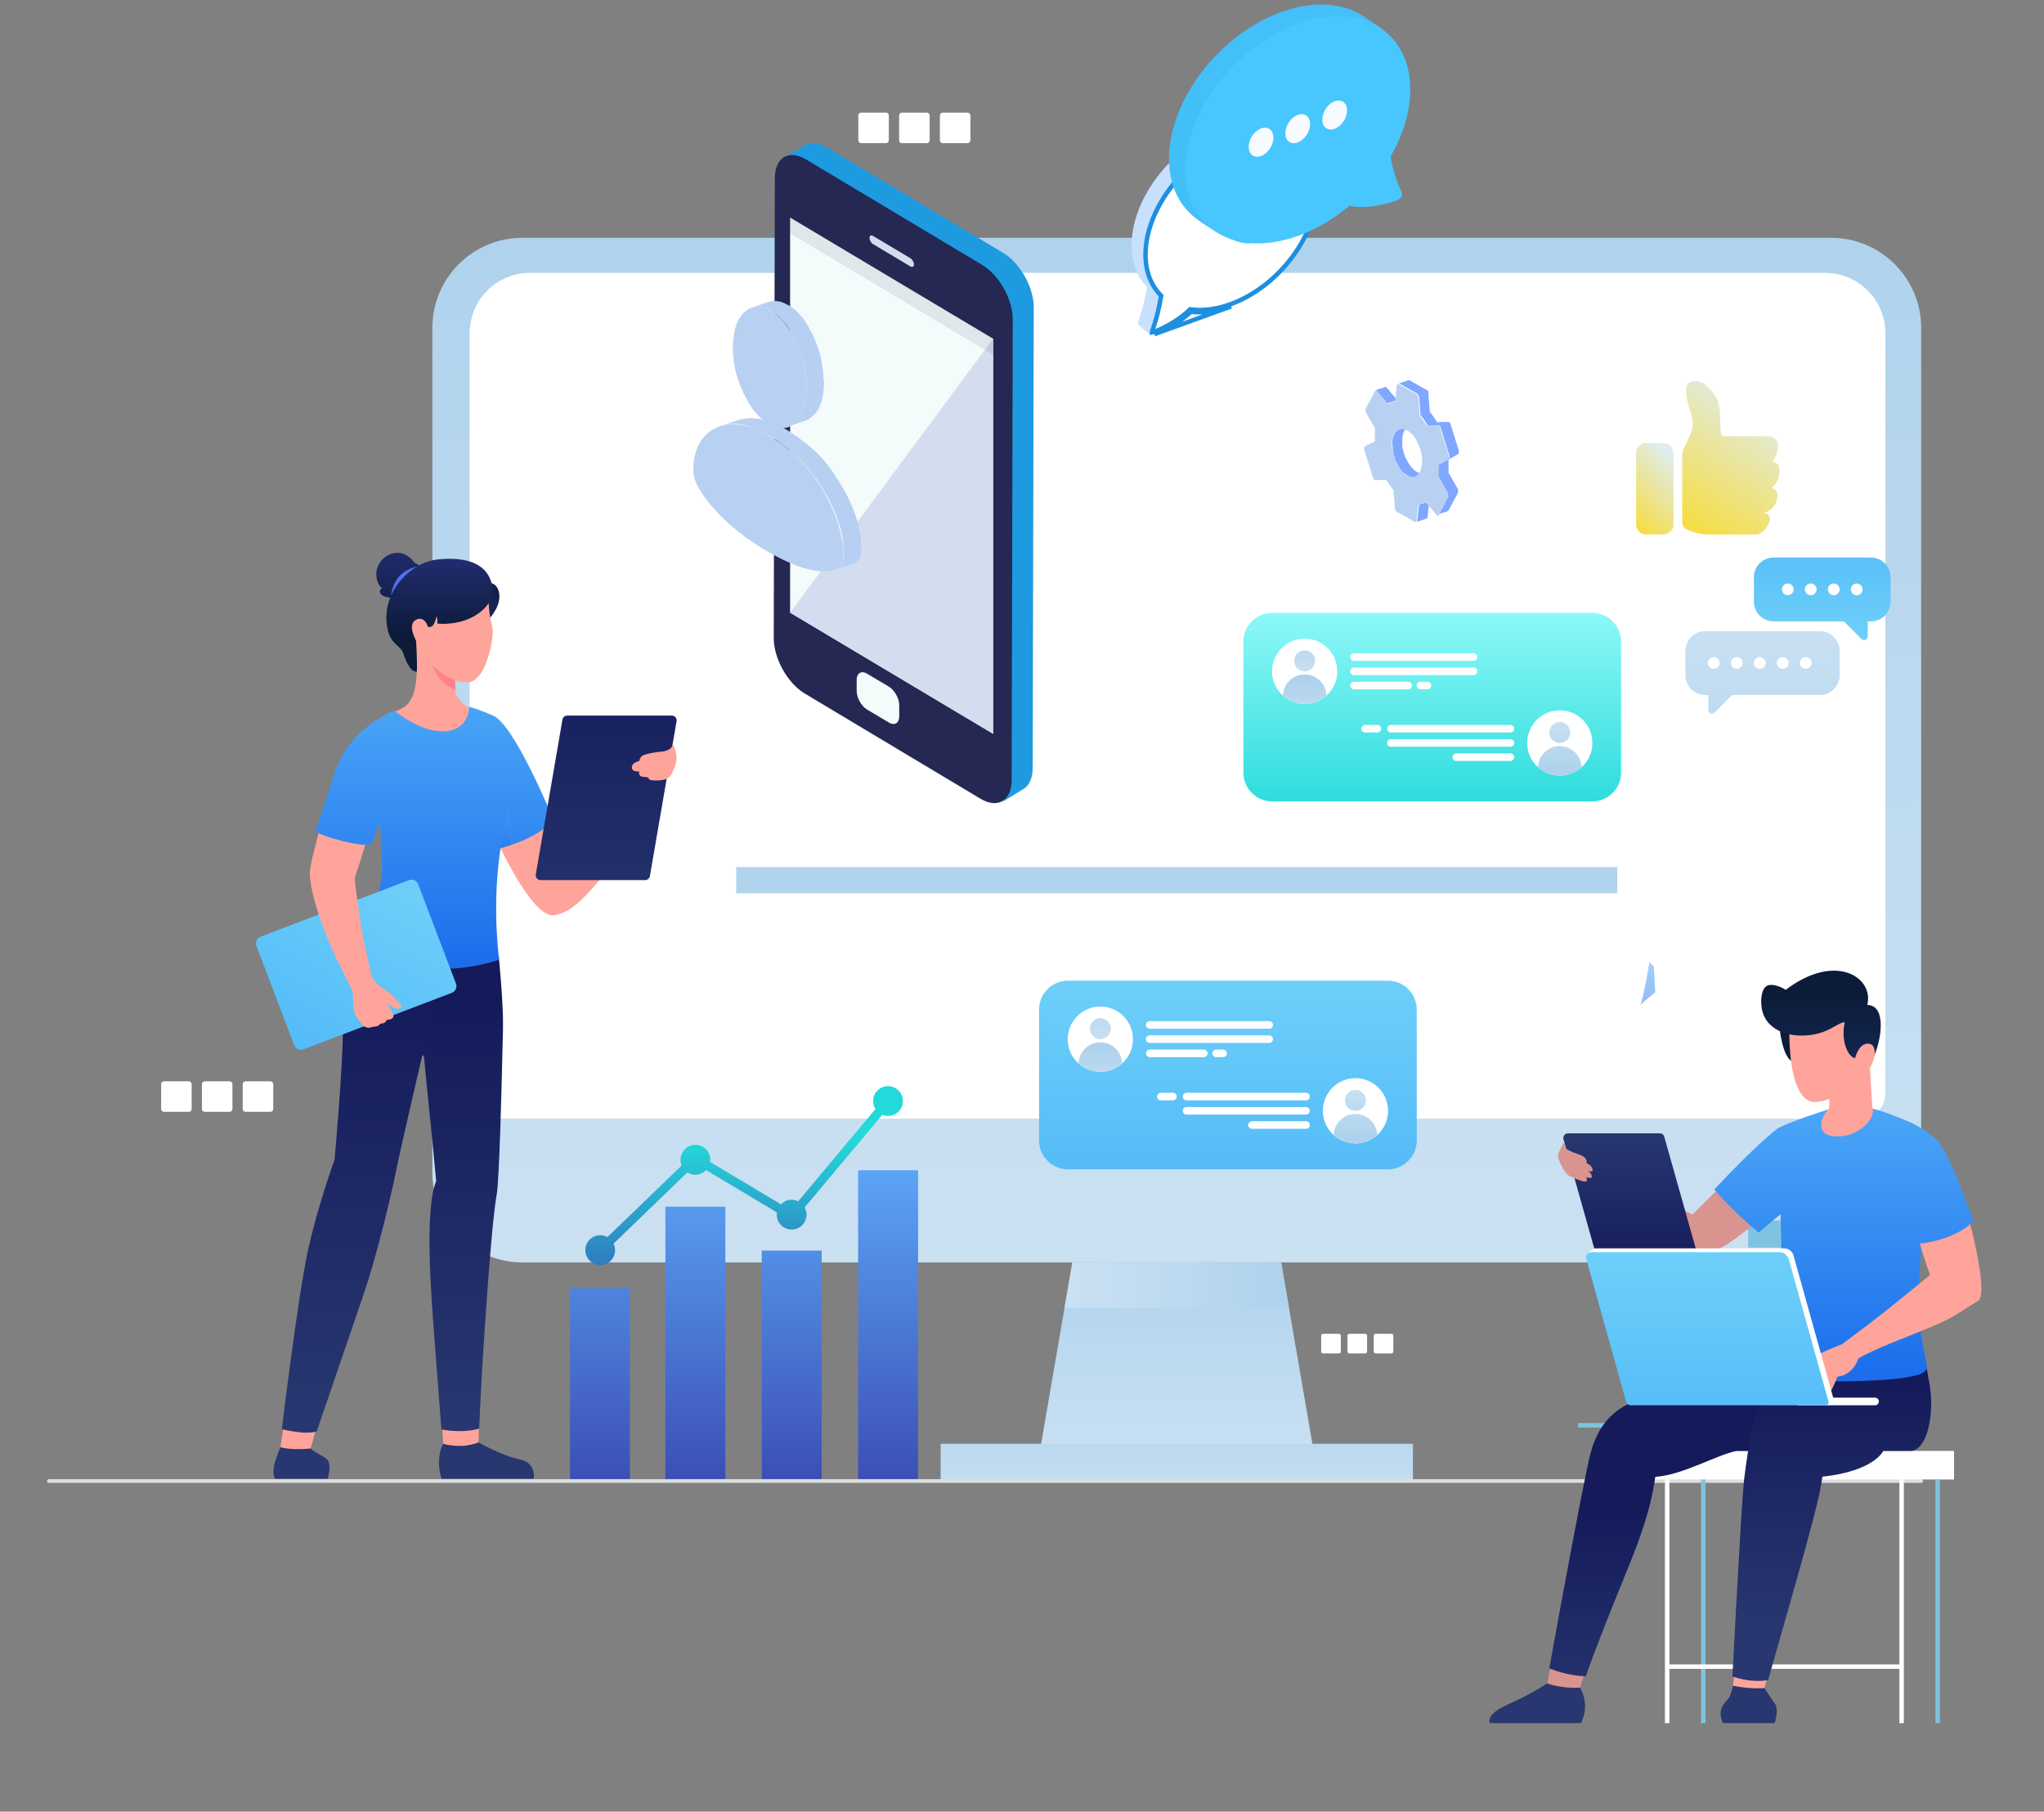 <svg width="457" height="405" viewBox="0 0 457 405" fill="none" xmlns="http://www.w3.org/2000/svg">
<rect x="0" y="0" width="457" height="405" fill="#808080" stroke="none"/>
<path d="M409.4 53.163H116.802C105.682 53.163 96.667 62.183 96.667 73.309V262.075C96.667 273.201 105.682 282.221 116.802 282.221H409.4C420.521 282.221 429.536 273.201 429.536 262.075V73.309C429.536 62.183 420.521 53.163 409.4 53.163Z" fill="url(#paint0_linear_253_694)"/>
<path d="M421.539 74.502V159.473V244.443C421.539 247.561 419.015 250.086 415.898 250.086H110.641C107.524 250.086 105 247.561 105 244.443V74.502C105 67.042 111.039 61 118.495 61H408.035C415.491 61 421.529 67.042 421.529 74.502H421.539Z" fill="white"/>
<path d="M294.858 331.09H231.344L238.014 292.362L239.762 282.221H286.441L288.188 292.362L294.858 331.09Z" fill="url(#paint1_linear_253_694)"/>
<path style="mix-blend-mode:multiply" d="M288.189 292.362H238.014L239.762 282.221H286.441L288.189 292.362Z" fill="url(#paint2_linear_253_694)"/>
<path d="M315.907 322.766H210.306V331.09H315.907V322.766Z" fill="url(#paint3_linear_253_694)"/>
<path d="M361.605 193.826H164.608V199.703H361.605V193.826Z" fill="#B0D4EE"/>
<path d="M63.551 317.86L62.706 323.562C62.706 323.562 67.483 325.038 69.386 324.087L70.91 318.589" fill="#FFA49A"/>
<path d="M98.686 315.83L99.133 323.465C99.133 323.465 103.424 324.971 106.987 322.455L107.133 316.17" fill="#FFA49A"/>
<path d="M99.085 322.756C99.085 322.756 97.249 325.796 98.715 330.605H119.327C119.327 330.605 120.055 327.03 116.162 326.243C112.259 325.466 106.987 322.455 106.987 322.455C106.987 322.455 106.094 322.873 104.22 323.154C102.483 323.417 99.842 323.047 99.094 322.756H99.085Z" fill="#283770"/>
<path d="M62.706 323.562C62.706 323.562 62.221 324.554 61.502 326.749C60.755 329.051 61.444 330.605 61.444 330.605H73.23C73.23 330.605 74.23 327.662 73.23 326.389C72.774 325.807 71.677 325.33 70.9 324.864C69.987 324.311 69.415 323.815 69.415 323.815C69.415 323.815 65.619 324.291 62.706 323.562Z" fill="#283770"/>
<path d="M88.978 214.721V239.946L94.764 235.857C95.385 243.036 96.424 251.885 97.521 264.037C94.803 270.72 96.502 290.506 97.065 298.268C97.628 306.145 98.696 319.57 98.696 319.57C104.017 320.512 107.133 319.356 107.133 319.356C107.133 319.356 107.628 308.448 107.919 304.057C108.211 299.666 109.803 273.915 111.065 266.951C111.618 263.881 112.142 244.202 112.463 229.932C112.589 224.414 111.492 213.604 111.492 213.604L88.978 214.73V214.721Z" fill="url(#paint4_linear_253_694)"/>
<path d="M80.628 211.894C80.628 211.894 76.648 220.772 76.657 230.534C76.668 238.48 74.803 259.296 74.803 259.296C74.803 259.296 70.91 269.826 68.716 280.21C66.522 290.593 63.007 319.501 63.007 319.501C63.007 319.501 68.376 320.871 70.832 319.968C70.832 319.968 78.483 297.549 81.395 289.059C84.308 280.569 87.745 265.96 88.463 262.211C89.493 256.867 95.813 229.941 95.813 229.941L95.298 214.487L80.628 211.894Z" fill="url(#paint5_linear_253_694)"/>
<path d="M103.9 157.585C102.269 156.225 102.017 155.35 102.017 155.35C101.842 154.651 101.745 153.534 101.696 152.407C101.618 150.94 101.609 149.444 101.618 148.774V148.415L102.648 147.608L91.871 142.713C94.541 149.872 92.308 155.467 92.288 155.516C92.288 155.516 91.579 157.284 90.483 157.983C88.851 159.022 87.483 159.342 86.055 159.916C86.055 159.916 98.832 169.095 108.269 159.323C108.269 159.323 104.803 158.342 103.9 157.594V157.585Z" fill="#FFA49A"/>
<path d="M96.21 147.425C96.385 147.697 97.22 152.388 101.832 154.234C101.754 152.767 101.657 151.106 101.667 150.436L96.221 147.425H96.21Z" fill="#FF8189"/>
<path d="M109.182 130.241C109.182 130.241 110.919 130.163 111.492 132.145C112.492 135.632 108.696 139.051 108.696 139.051L109.182 130.241Z" fill="url(#paint6_linear_253_694)"/>
<path d="M94.065 144.568C95.696 149.765 102.512 153.427 105.395 152.397C109.036 151.106 110.473 141.897 110.143 140.566C109.181 136.622 109.191 134.563 109.298 132.844C109.483 129.833 106.618 125.578 99.9 126.326C93.22 127.064 87.289 132.776 94.055 144.559L94.065 144.568Z" fill="#FFA49A"/>
<path d="M85.405 131.552C85.007 131.173 84.677 130.717 84.463 130.143C82.881 125.928 87.337 122.227 90.755 124.062C91.628 124.529 92.25 125.17 92.706 125.86C94.356 126.229 93.832 127.948 93.832 127.948L93.589 127.977C93.91 129.298 93.822 130.386 93.822 130.386L90.939 133.116C90.939 133.116 89.978 133.193 88.774 133.009L88.987 133.504C84.317 134.048 84.599 131.698 85.415 131.552H85.405Z" fill="url(#paint7_linear_253_694)"/>
<path d="M87.473 133.067C87.473 133.067 87.648 127.793 93.337 126.627L91.492 129.687L87.473 133.067Z" fill="#526EEE"/>
<path d="M86.735 141.033C87.473 143.995 89.58 144.413 90.094 145.889C91.095 148.774 91.871 150.047 93.182 150.183C93.357 148.299 93.007 142.849 93.007 142.849C92.725 141.975 92.823 141.081 93.056 140.518C93.483 139.537 95.716 140.168 95.716 140.168C97.133 140.363 97.279 138.653 97.706 137.652C98.561 135.7 98.677 133.572 98.677 133.572C98.162 129.726 101.599 125.559 99.172 125.19C93.415 124.296 84.463 131.892 86.745 141.033H86.735Z" fill="url(#paint8_linear_253_694)"/>
<path d="M109.347 184.132C109.347 184.132 118.298 205.163 123.764 204.608C127.424 204.24 130.696 200.616 133.443 197.459C136.23 194.254 138.463 191.515 138.463 191.515L127.647 193.642L124.57 187.017L122.569 182.141L121.026 178.362L109.356 184.132H109.347Z" fill="#FFA49A"/>
<path d="M123.725 183.2C123.725 183.2 121.803 186.376 114.239 188.912C113.113 189.29 111.851 189.65 110.463 189.99C110.463 189.99 110.181 186.804 109.57 184.55C109.385 183.851 109.182 183.093 108.968 182.287C108.405 180.189 107.783 177.809 107.22 175.633C106.075 171.185 110.609 162.51 110.239 159.975C115.026 161.947 123.725 183.2 123.725 183.2Z" fill="url(#paint9_linear_253_694)"/>
<path style="mix-blend-mode:multiply" opacity="0.5" d="M114.239 188.911C113.113 189.29 111.851 189.649 110.463 189.989C110.463 189.989 110.181 186.803 109.57 184.549C109.385 183.85 109.181 183.093 108.968 182.286L113.851 180.674C113.851 180.674 113.686 184.685 114.239 188.911Z" fill="url(#paint10_linear_253_694)"/>
<path d="M111.58 214.574C96.075 219.47 85.424 214.225 80.628 211.894C80.638 211.709 85.473 200.393 85.434 193.962C85.308 172.99 79.735 166.103 79.638 165.113C79.502 163.588 88.211 158.925 88.211 158.925C88.211 158.925 91.832 161.888 95.706 163.005C99.92 164.228 104.444 163.432 104.948 158.012C104.948 158.012 107.23 158.633 110.249 159.974C111.841 164.5 113.822 174.341 113.861 180.674C113.754 181.791 109.278 194.001 111.589 214.574H111.58Z" fill="url(#paint11_linear_253_694)"/>
<path d="M91.428 196.766L58.265 209.397C57.433 209.714 57.015 210.645 57.332 211.477L65.77 233.655C66.087 234.487 67.017 234.905 67.85 234.589L101.013 221.958C101.844 221.641 102.262 220.71 101.946 219.878L93.508 197.7C93.191 196.867 92.26 196.449 91.428 196.766Z" fill="url(#paint12_linear_253_694)"/>
<path d="M89.774 224.958C89.609 224.492 88.22 223.181 87.822 222.656C87.414 222.132 86.133 221.248 85.405 220.84C84.677 220.432 83.104 218.489 83.104 218.489C82.812 216.993 82.444 215.196 81.949 213.118C80.745 208.066 79.813 201.004 79.288 196.38C80.492 192.874 83.385 183.296 83.385 183.296L73.104 179.158C73.104 179.158 69.648 191.874 69.415 193.836C69.385 194.088 69.356 194.351 69.327 194.603C68.891 197.876 71.754 207.163 75.24 214.331C76.59 217.11 77.881 219.684 78.842 221.568C79.026 223.016 78.823 226.046 79.58 227.173C80.26 228.183 80.997 229.31 81.677 229.592C82.317 229.854 82.823 229.786 83.385 229.533C84.279 229.543 84.803 229.281 84.968 228.873C85.987 228.757 86.075 228.659 86.531 227.989C87.686 227.97 88.191 227.397 87.91 226.736C87.696 226.24 86.415 224.201 86.415 224.201C86.415 224.201 87.949 225.395 88.628 225.493C89.317 225.59 89.939 225.415 89.774 224.949V224.958Z" fill="#FFA49A"/>
<path d="M70.531 185.89C72.279 187.105 80.706 189.407 83.036 188.776C83.444 187.775 85.832 181.51 87.085 176.362C88.987 168.532 88.21 158.945 88.21 158.945C88.21 158.945 77.755 162.335 74.434 173.904C73.551 176.993 71.93 181.471 70.531 185.901V185.89Z" fill="url(#paint13_linear_253_694)"/>
<path d="M96.638 125.287C96.638 125.287 93.784 129.862 95.308 133.437C96.473 133.923 97.813 136.623 97.813 139.421C105.677 139.974 110.434 135.176 110.152 131.883C109.405 122.577 96.638 125.287 96.638 125.287Z" fill="url(#paint14_linear_253_694)"/>
<path d="M95.706 140.168C95.706 140.168 94.997 137.653 93.133 138.498C91.113 139.411 92.55 142.432 93.21 143.549C93.871 144.666 95.201 144.375 95.395 143.539" fill="#FFA49A"/>
<path d="M120.851 196.751H144.249C144.773 196.751 145.22 196.372 145.307 195.857L151.268 161.238C151.385 160.577 150.87 159.975 150.21 159.975H126.812C126.288 159.975 125.841 160.354 125.754 160.868L119.793 195.488C119.677 196.149 120.191 196.751 120.851 196.751Z" fill="url(#paint15_linear_253_694)"/>
<path d="M150.482 166.433C150.482 166.433 151.288 168.046 151.288 169.454C151.288 170.863 150.22 173.544 149.162 174.069C148.103 174.593 145.958 174.535 145.472 174.379C144.987 174.224 144.861 173.768 144.861 173.768C144.861 173.768 143.56 173.68 143.326 173.554C142.589 173.136 142.977 172.485 142.977 172.485C142.977 172.485 141.977 172.504 141.608 172.252C141.239 172.009 141.074 171.222 141.657 170.718C142.064 170.358 142.958 170.096 142.958 170.096C142.958 170.096 142.987 169.474 143.598 168.969C143.89 168.726 145.501 168.289 146.958 168.134C148.084 168.017 149.919 167.998 150.482 166.424V166.433Z" fill="#FFA49A"/>
<path d="M405.779 272.848H390.837V278.919H405.779V272.848Z" fill="#7EC4E0"/>
<path d="M402.332 318.628H352.799" stroke="#7EC4E0" stroke-miterlimit="10"/>
<path style="mix-blend-mode:multiply" opacity="0.5" d="M370.081 221.792L366.76 224.599C367.556 222.725 368.78 215.09 368.78 215.09L369.77 216.061L370.081 221.792Z" fill="url(#paint16_linear_253_694)"/>
<path d="M310.305 219.237H238.772C235.206 219.237 232.315 222.13 232.315 225.697V254.945C232.315 258.512 235.206 261.405 238.772 261.405H310.305C313.871 261.405 316.761 258.512 316.761 254.945V225.697C316.761 222.13 313.871 219.237 310.305 219.237Z" fill="url(#paint17_linear_253_694)"/>
<path d="M246.014 239.607C250.041 239.607 253.306 236.341 253.306 232.312C253.306 228.283 250.041 225.017 246.014 225.017C241.987 225.017 238.723 228.283 238.723 232.312C238.723 236.341 241.987 239.607 246.014 239.607Z" fill="white"/>
<path d="M246.014 232.312C247.307 232.312 248.354 231.264 248.354 229.971C248.354 228.678 247.307 227.63 246.014 227.63C244.722 227.63 243.674 228.678 243.674 229.971C243.674 231.264 244.722 232.312 246.014 232.312Z" fill="url(#paint18_linear_253_694)"/>
<path d="M250.878 237.752C249.587 238.908 247.878 239.607 246.014 239.607C244.15 239.607 242.432 238.898 241.14 237.742C241.218 235.119 243.364 233.012 246.014 233.012C247.364 233.012 248.577 233.556 249.461 234.439C250.344 235.324 250.849 236.45 250.888 237.742L250.878 237.752Z" fill="url(#paint19_linear_253_694)"/>
<path d="M283.771 229.97H257.053C256.587 229.97 256.208 229.592 256.208 229.125C256.208 228.659 256.587 228.28 257.053 228.28H283.771C284.237 228.28 284.616 228.659 284.616 229.125C284.616 229.592 284.237 229.97 283.771 229.97Z" fill="white"/>
<path d="M283.771 233.157H257.053C256.587 233.157 256.208 232.778 256.208 232.312C256.208 231.846 256.587 231.467 257.053 231.467H283.771C284.237 231.467 284.616 231.846 284.616 232.312C284.616 232.778 284.237 233.157 283.771 233.157Z" fill="white"/>
<path d="M269.15 236.334H257.053C256.587 236.334 256.208 235.955 256.208 235.489C256.208 235.022 256.587 234.644 257.053 234.644H269.15C269.616 234.644 269.995 235.022 269.995 235.489C269.995 235.955 269.616 236.334 269.15 236.334Z" fill="white"/>
<path d="M273.46 236.334H271.907C271.441 236.334 271.062 235.955 271.062 235.489C271.062 235.022 271.441 234.644 271.907 234.644H273.46C273.926 234.644 274.305 235.022 274.305 235.489C274.305 235.955 273.926 236.334 273.46 236.334Z" fill="white"/>
<path d="M304.227 255.528C308.201 254.882 310.899 251.134 310.252 247.157C309.605 243.18 305.859 240.481 301.885 241.128C297.91 241.775 295.213 245.523 295.859 249.499C296.506 253.476 300.252 256.175 304.227 255.528Z" fill="white"/>
<path d="M300.713 245.989C300.713 247.281 301.761 248.33 303.052 248.33C304.343 248.33 305.392 247.281 305.392 245.989C305.392 244.697 304.343 243.647 303.052 243.647C301.761 243.647 300.713 244.697 300.713 245.989Z" fill="url(#paint20_linear_253_694)"/>
<path d="M298.188 253.77C299.48 254.925 301.188 255.625 303.052 255.625C304.916 255.625 306.635 254.916 307.926 253.76C307.848 251.137 305.703 249.029 303.052 249.029C301.703 249.029 300.489 249.573 299.606 250.457C298.761 251.302 298.217 252.468 298.179 253.76L298.188 253.77Z" fill="url(#paint21_linear_253_694)"/>
<path d="M265.286 245.989H292.004C292.47 245.989 292.849 245.61 292.849 245.144C292.849 244.678 292.47 244.299 292.004 244.299H265.286C264.82 244.299 264.441 244.678 264.441 245.144C264.441 245.61 264.82 245.989 265.286 245.989Z" fill="white"/>
<path d="M259.528 245.989H262.267C262.733 245.989 263.111 245.61 263.111 245.144C263.111 244.678 262.733 244.299 262.267 244.299H259.528C259.063 244.299 258.684 244.678 258.684 245.144C258.684 245.61 259.063 245.989 259.528 245.989Z" fill="white"/>
<path d="M265.286 249.175H292.004C292.47 249.175 292.849 248.796 292.849 248.329C292.849 247.863 292.47 247.484 292.004 247.484H265.286C264.82 247.484 264.441 247.863 264.441 248.329C264.441 248.796 264.82 249.175 265.286 249.175Z" fill="white"/>
<path d="M279.917 252.351H292.013C292.479 252.351 292.858 251.972 292.858 251.506C292.858 251.04 292.479 250.661 292.013 250.661H279.917C279.451 250.661 279.072 251.04 279.072 251.506C279.072 251.972 279.451 252.351 279.917 252.351Z" fill="white"/>
<path d="M355.989 137H284.456C280.891 137 278 139.892 278 143.46V172.708C278 176.275 280.891 179.167 284.456 179.167H355.989C359.555 179.167 362.445 176.275 362.445 172.708V143.46C362.445 139.892 359.555 137 355.989 137Z" fill="url(#paint22_linear_253_694)"/>
<path d="M291.699 157.37C295.726 157.37 298.99 154.103 298.99 150.074C298.99 146.045 295.726 142.779 291.699 142.779C287.672 142.779 284.407 146.045 284.407 150.074C284.407 154.103 287.672 157.37 291.699 157.37Z" fill="white"/>
<path d="M291.699 150.075C292.991 150.075 294.039 149.026 294.039 147.734C294.039 146.441 292.991 145.393 291.699 145.393C290.407 145.393 289.359 146.441 289.359 147.734C289.359 149.026 290.407 150.075 291.699 150.075Z" fill="url(#paint23_linear_253_694)"/>
<path d="M296.563 155.515C295.272 156.67 293.563 157.37 291.699 157.37C289.835 157.37 288.117 156.661 286.825 155.505C286.903 152.882 289.048 150.774 291.699 150.774C293.048 150.774 294.262 151.318 295.145 152.202C296.029 153.086 296.534 154.213 296.572 155.505L296.563 155.515Z" fill="url(#paint24_linear_253_694)"/>
<path d="M329.455 147.733H302.737C302.271 147.733 301.893 147.354 301.893 146.888C301.893 146.422 302.271 146.043 302.737 146.043H329.455C329.922 146.043 330.3 146.422 330.3 146.888C330.3 147.354 329.922 147.733 329.455 147.733Z" fill="white"/>
<path d="M329.455 150.92H302.737C302.271 150.92 301.893 150.541 301.893 150.075C301.893 149.608 302.271 149.229 302.737 149.229H329.455C329.922 149.229 330.3 149.608 330.3 150.075C330.3 150.541 329.922 150.92 329.455 150.92Z" fill="white"/>
<path d="M314.835 154.096H302.737C302.271 154.096 301.893 153.718 301.893 153.251C301.893 152.785 302.271 152.406 302.737 152.406H314.835C315.301 152.406 315.679 152.785 315.679 153.251C315.679 153.718 315.301 154.096 314.835 154.096Z" fill="white"/>
<path d="M319.145 154.096H317.592C317.126 154.096 316.747 153.718 316.747 153.251C316.747 152.785 317.126 152.406 317.592 152.406H319.145C319.611 152.406 319.99 152.785 319.99 153.251C319.99 153.718 319.611 154.096 319.145 154.096Z" fill="white"/>
<path d="M349.911 173.291C353.886 172.644 356.583 168.896 355.937 164.919C355.29 160.943 351.544 158.244 347.57 158.891C343.595 159.538 340.897 163.286 341.544 167.262C342.19 171.239 345.936 173.938 349.911 173.291Z" fill="white"/>
<path d="M346.397 163.751C346.397 165.043 347.445 166.092 348.737 166.092C350.028 166.092 351.076 165.043 351.076 163.751C351.076 162.46 350.028 161.41 348.737 161.41C347.445 161.41 346.397 162.46 346.397 163.751Z" fill="url(#paint25_linear_253_694)"/>
<path d="M343.873 171.532C345.164 172.688 346.873 173.388 348.737 173.388C350.601 173.388 352.319 172.678 353.611 171.522C353.533 168.9 351.387 166.792 348.737 166.792C347.387 166.792 346.174 167.336 345.29 168.22C344.446 169.065 343.902 170.231 343.863 171.522L343.873 171.532Z" fill="url(#paint26_linear_253_694)"/>
<path d="M310.971 163.752H337.689C338.155 163.752 338.533 163.373 338.533 162.907C338.533 162.44 338.155 162.062 337.689 162.062H310.971C310.505 162.062 310.126 162.44 310.126 162.907C310.126 163.373 310.505 163.752 310.971 163.752Z" fill="white"/>
<path d="M305.213 163.752H307.951C308.417 163.752 308.796 163.373 308.796 162.907C308.796 162.44 308.417 162.062 307.951 162.062H305.213C304.747 162.062 304.368 162.44 304.368 162.907C304.368 163.373 304.747 163.752 305.213 163.752Z" fill="white"/>
<path d="M310.971 166.937H337.689C338.155 166.937 338.533 166.558 338.533 166.092C338.533 165.626 338.155 165.247 337.689 165.247H310.971C310.505 165.247 310.126 165.626 310.126 166.092C310.126 166.558 310.505 166.937 310.971 166.937Z" fill="white"/>
<path d="M325.601 170.114H337.698C338.164 170.114 338.543 169.735 338.543 169.269C338.543 168.803 338.164 168.424 337.698 168.424H325.601C325.135 168.424 324.757 168.803 324.757 169.269C324.757 169.735 325.135 170.114 325.601 170.114Z" fill="white"/>
<path d="M162.171 269.759H148.773V330.984H162.171V269.759Z" fill="url(#paint27_linear_253_694)"/>
<path d="M183.714 279.579H170.316V330.984H183.714V279.579Z" fill="url(#paint28_linear_253_694)"/>
<path d="M140.831 287.962H127.434V330.984H140.831V287.962Z" fill="url(#paint29_linear_253_694)"/>
<path d="M205.267 261.618H191.86V330.984H205.267V261.618Z" fill="url(#paint30_linear_253_694)"/>
<path d="M134.191 282.823C136.025 282.823 137.521 281.327 137.521 279.491C137.521 278.967 137.385 278.471 137.171 278.034L153.686 262.094C154.2 262.424 154.812 262.619 155.462 262.619C156.404 262.619 157.258 262.22 157.86 261.579L173.714 271.05C173.685 271.215 173.666 271.38 173.666 271.545C173.666 273.381 175.161 274.877 176.996 274.877C178.831 274.877 180.326 273.381 180.326 271.545C180.326 270.963 180.161 270.419 179.899 269.933L197.258 249.223C197.656 249.388 198.083 249.476 198.539 249.476C200.374 249.476 201.869 247.98 201.869 246.144C201.869 244.308 200.374 242.812 198.539 242.812C196.705 242.812 195.209 244.308 195.209 246.144C195.209 246.805 195.404 247.417 195.743 247.931L178.462 268.553C178.025 268.34 177.53 268.204 177.016 268.204C176.074 268.204 175.219 268.602 174.618 269.233L158.763 259.763C158.792 259.598 158.812 259.433 158.812 259.267C158.812 257.431 157.317 255.935 155.482 255.935C153.647 255.935 152.152 257.431 152.152 259.267C152.152 259.724 152.249 260.151 152.404 260.55L135.802 276.567C135.327 276.305 134.783 276.14 134.2 276.14C132.366 276.14 130.87 277.636 130.87 279.472C130.87 281.307 132.366 282.803 134.2 282.803L134.191 282.823Z" fill="url(#paint31_linear_253_694)"/>
<path d="M418.293 124.636H396.556C394.119 124.636 392.138 126.617 392.138 129.056V134.495C392.138 136.934 394.119 138.915 396.556 138.915H412.254L416.187 142.849C416.701 143.364 417.584 143.004 417.584 142.266V138.915H418.284C420.72 138.915 422.701 136.934 422.701 134.495V129.056C422.701 126.617 420.72 124.636 418.284 124.636H418.293Z" fill="url(#paint32_linear_253_694)"/>
<path d="M401.022 131.757C401.022 132.475 400.439 133.068 399.711 133.068C398.983 133.068 398.4 132.485 398.4 131.757C398.4 131.028 398.983 130.445 399.711 130.445C400.439 130.445 401.022 131.028 401.022 131.757Z" fill="white"/>
<path d="M406.158 131.757C406.158 132.475 405.575 133.068 404.847 133.068C404.119 133.068 403.537 132.485 403.537 131.757C403.537 131.028 404.119 130.445 404.847 130.445C405.575 130.445 406.158 131.028 406.158 131.757Z" fill="white"/>
<path d="M411.303 131.757C411.303 132.475 410.721 133.068 409.993 133.068C409.264 133.068 408.682 132.485 408.682 131.757C408.682 131.028 409.264 130.445 409.993 130.445C410.721 130.445 411.303 131.028 411.303 131.757Z" fill="white"/>
<path d="M416.439 131.757C416.439 132.475 415.856 133.068 415.128 133.068C414.4 133.068 413.818 132.485 413.818 131.757C413.818 131.028 414.4 130.445 415.128 130.445C415.856 130.445 416.439 131.028 416.439 131.757Z" fill="white"/>
<path d="M381.236 141.091H406.886C409.323 141.091 411.303 143.073 411.303 145.51V150.95C411.303 153.389 409.323 155.37 406.886 155.37H387.274L383.342 159.304C382.828 159.819 381.945 159.459 381.945 158.721V155.37H381.245C378.809 155.37 376.828 153.389 376.828 150.95V145.51C376.828 143.073 378.809 141.091 381.245 141.091H381.236Z" fill="url(#paint33_linear_253_694)"/>
<path d="M402.419 148.211C402.419 148.93 403.002 149.523 403.73 149.523C404.458 149.523 405.041 148.939 405.041 148.211C405.041 147.483 404.458 146.899 403.73 146.899C403.002 146.899 402.419 147.483 402.419 148.211Z" fill="white"/>
<path d="M397.284 148.211C397.284 148.93 397.866 149.523 398.595 149.523C399.323 149.523 399.905 148.939 399.905 148.211C399.905 147.483 399.323 146.899 398.595 146.899C397.866 146.899 397.284 147.483 397.284 148.211Z" fill="white"/>
<path d="M392.138 148.211C392.138 148.93 392.721 149.523 393.449 149.523C394.177 149.523 394.76 148.939 394.76 148.211C394.76 147.483 394.177 146.899 393.449 146.899C392.721 146.899 392.138 147.483 392.138 148.211Z" fill="white"/>
<path d="M387.002 148.211C387.002 148.93 387.585 149.523 388.313 149.523C389.041 149.523 389.624 148.939 389.624 148.211C389.624 147.483 389.041 146.899 388.313 146.899C387.585 146.899 387.002 147.483 387.002 148.211Z" fill="white"/>
<path d="M381.857 148.211C381.857 148.93 382.44 149.523 383.167 149.523C383.896 149.523 384.478 148.939 384.478 148.211C384.478 147.483 383.896 146.899 383.167 146.899C382.44 146.899 381.857 147.483 381.857 148.211Z" fill="white"/>
<path d="M368.052 99.061H371.935C373.178 99.061 374.178 100.071 374.178 101.304V117.244C374.178 118.488 373.168 119.488 371.935 119.488H368.052C366.809 119.488 365.809 118.478 365.809 117.244V101.304C365.809 100.061 366.818 99.061 368.052 99.061Z" fill="url(#paint34_linear_253_694)"/>
<path d="M397.381 111.299C396.905 114.058 394.401 114.66 394.401 114.66C394.401 114.66 396.051 114.815 395.643 116.418C395.236 118.021 393.837 119.497 392.575 119.497H382.342C380.653 119.497 378.974 119.167 377.44 118.477C377.343 118.429 377.245 118.39 377.149 118.351C376.517 118.079 376.109 117.448 376.109 116.758V101.906C376.109 101.216 376.284 100.536 376.605 99.924C377.314 98.594 378.527 96.107 378.527 94.766C378.527 92.882 375.663 86.85 377.653 85.597C379.595 84.373 382.129 86.034 383.799 89.045C385.11 91.425 384.178 96.573 385.119 97.515H395.032C395.032 97.515 397.721 97.418 397.536 99.905C397.381 102.042 396.216 103.256 396.216 103.256C396.216 103.256 397.973 103.13 397.906 105.422C397.847 107.608 396.148 109.123 396.148 109.123C396.148 109.123 397.711 109.366 397.371 111.289L397.381 111.299Z" fill="url(#paint35_linear_253_694)"/>
<path d="M198.083 25.175H192.539C192.185 25.175 191.898 25.462 191.898 25.816V31.362C191.898 31.716 192.185 32.004 192.539 32.004H198.083C198.437 32.004 198.724 31.716 198.724 31.362V25.816C198.724 25.462 198.437 25.175 198.083 25.175Z" fill="white"/>
<path d="M207.208 25.175H201.665C201.311 25.175 201.024 25.462 201.024 25.816V31.362C201.024 31.716 201.311 32.004 201.665 32.004H207.208C207.562 32.004 207.849 31.716 207.849 31.362V25.816C207.849 25.462 207.562 25.175 207.208 25.175Z" fill="white"/>
<path d="M216.325 25.175H210.782C210.428 25.175 210.141 25.462 210.141 25.816V31.362C210.141 31.716 210.428 32.004 210.782 32.004H216.325C216.679 32.004 216.966 31.716 216.966 31.362V25.816C216.966 25.462 216.679 25.175 216.325 25.175Z" fill="white"/>
<path d="M42.212 241.734H36.668C36.314 241.734 36.027 242.021 36.027 242.376V247.922C36.027 248.276 36.314 248.563 36.668 248.563H42.212C42.565 248.563 42.852 248.276 42.852 247.922V242.376C42.852 242.021 42.565 241.734 42.212 241.734Z" fill="white"/>
<path d="M51.328 241.734H45.784C45.43 241.734 45.144 242.021 45.144 242.376V247.922C45.144 248.276 45.43 248.563 45.784 248.563H51.328C51.682 248.563 51.969 248.276 51.969 247.922V242.376C51.969 242.021 51.682 241.734 51.328 241.734Z" fill="white"/>
<path d="M60.454 241.734H54.91C54.556 241.734 54.27 242.021 54.27 242.376V247.922C54.27 248.276 54.556 248.563 54.91 248.563H60.454C60.808 248.563 61.095 248.276 61.095 247.922V242.376C61.095 242.021 60.808 241.734 60.454 241.734Z" fill="white"/>
<path d="M299.363 298.181H295.81C295.579 298.181 295.392 298.368 295.392 298.598V302.153C295.392 302.384 295.579 302.571 295.81 302.571H299.363C299.593 302.571 299.781 302.384 299.781 302.153V298.598C299.781 298.368 299.593 298.181 299.363 298.181Z" fill="white"/>
<path d="M305.237 298.181H301.683C301.453 298.181 301.266 298.368 301.266 298.598V302.153C301.266 302.384 301.453 302.571 301.683 302.571H305.237C305.467 302.571 305.654 302.384 305.654 302.153V298.598C305.654 298.368 305.467 298.181 305.237 298.181Z" fill="white"/>
<path d="M311.111 298.181H307.557C307.327 298.181 307.14 298.368 307.14 298.598V302.153C307.14 302.384 307.327 302.571 307.557 302.571H311.111C311.341 302.571 311.528 302.384 311.528 302.153V298.598C311.528 298.368 311.341 298.181 311.111 298.181Z" fill="white"/>
<path d="M10.921 331.09H429.546" stroke="#DDDDDD" stroke-width="0.83" stroke-linecap="round" stroke-linejoin="round"/>
<path d="M224.297 56.532L184.888 32.983C182.997 31.846 181.228 31.72 179.947 32.477L176.042 34.813C176.042 34.813 176.103 34.813 176.103 34.75L174.7 35.634C175.981 34.877 177.689 35.003 179.642 36.139L218.989 59.688C222.894 61.961 225.944 67.517 225.944 72.063L225.7 174.972C225.7 177.244 224.907 178.823 223.687 179.58L225.09 178.696L225.151 178.633L228.872 176.36C230.092 175.603 230.885 174.025 230.885 171.752L231.129 68.843C231.19 64.297 228.079 58.804 224.297 56.532Z" fill="url(#paint36_linear_253_694)"/>
<path d="M219.538 59.183L180.191 35.634C176.347 33.361 173.297 35.192 173.236 39.738L172.992 142.647C172.992 147.192 176.042 152.685 179.886 155.021L219.233 178.57C223.077 180.843 226.127 179.012 226.188 174.466L226.432 71.558C226.493 66.949 223.382 61.456 219.538 59.183Z" fill="#252853"/>
<path d="M222.039 75.724V164.049L176.652 136.964V48.64L222.039 75.724Z" fill="url(#paint37_linear_253_694)"/>
<path d="M203.556 57.733C203.983 57.985 204.349 58.617 204.349 59.122C204.349 59.627 203.983 59.816 203.556 59.564L195.198 54.576C194.771 54.324 194.405 53.692 194.405 53.187C194.405 52.682 194.771 52.493 195.198 52.745L203.556 57.733Z" fill="url(#paint38_linear_253_694)"/>
<path d="M198.736 153.506C200.017 154.264 201.054 156.158 201.054 157.673V160.136C201.054 161.651 200.017 162.282 198.736 161.525L193.856 158.62C192.574 157.863 191.537 155.969 191.537 154.453V151.991C191.537 150.476 192.574 149.845 193.856 150.602L198.736 153.506Z" fill="url(#paint39_linear_253_694)"/>
<path d="M222.039 75.725L176.652 136.965L222.039 164.049V75.725Z" fill="url(#paint40_linear_253_694)"/>
<path opacity="0.1" d="M176.652 48.64L222.039 75.724V79.323L176.774 52.238L176.652 48.64Z" fill="#252853"/>
<path d="M307.619 87.222H307.558L309.809 86.481C309.809 86.481 309.809 86.481 309.87 86.481C309.87 86.481 309.931 86.481 309.931 86.543C309.992 86.605 309.992 86.605 310.053 86.667L312.365 89.383L313.338 89.074C313.399 89.074 313.46 89.012 313.46 89.012C313.521 89.012 313.521 89.012 313.582 89.012C313.643 89.012 313.764 88.951 313.825 88.951H313.886C313.947 88.951 314.008 88.951 314.069 88.951L312.426 89.444L310.174 90.185L307.801 87.407C307.741 87.346 307.741 87.284 307.68 87.284L307.619 87.222C307.68 87.284 307.68 87.222 307.619 87.222Z" fill="url(#paint41_linear_253_694)"/>
<path d="M316.867 116.359L317.293 112.779L318.936 112.285L321.187 111.544C320.883 111.729 320.579 111.853 320.275 111.914L319.545 112.161L319.179 115.618C319.119 115.803 319.058 115.927 318.997 115.927L316.746 116.667C316.746 116.667 316.867 116.544 316.867 116.359Z" fill="url(#paint42_linear_253_694)"/>
<path d="M311.27 99.507C311.27 99.445 311.27 99.383 311.27 99.321C311.27 99.136 311.27 98.951 311.27 98.766C311.27 98.642 311.27 98.457 311.33 98.334C311.33 98.272 311.33 98.272 311.33 98.21C311.33 98.087 311.391 98.025 311.391 97.902C311.391 97.84 311.391 97.84 311.452 97.778C311.452 97.716 311.513 97.593 311.513 97.531C311.513 97.469 311.574 97.469 311.574 97.408C311.574 97.346 311.635 97.284 311.635 97.223C311.635 97.161 311.695 97.161 311.695 97.099C311.756 97.037 311.756 96.976 311.817 96.914C311.817 96.852 311.878 96.852 311.878 96.79C311.939 96.729 311.939 96.667 312 96.605L312.061 96.544C312.121 96.482 312.182 96.358 312.304 96.297C312.486 96.112 312.73 95.988 312.973 95.926L315.225 95.186C314.981 95.247 314.738 95.371 314.555 95.556C314.494 95.618 314.373 95.679 314.312 95.803L314.251 95.865C314.19 95.926 314.19 95.988 314.129 96.05C314.129 96.112 314.068 96.112 314.068 96.173C314.008 96.235 314.008 96.297 313.947 96.358C313.947 96.42 313.886 96.42 313.886 96.482C313.886 96.544 313.825 96.605 313.825 96.667C313.825 96.729 313.764 96.729 313.764 96.79C313.764 96.852 313.703 96.976 313.703 97.037C313.703 97.099 313.703 97.099 313.643 97.161C313.643 97.284 313.582 97.346 313.582 97.469C313.582 97.531 313.582 97.531 313.582 97.593C313.582 97.716 313.521 97.902 313.521 98.025C313.521 98.21 313.521 98.395 313.521 98.581C313.521 98.704 313.521 98.828 313.521 98.889C313.521 99.013 313.521 99.075 313.521 99.198C313.521 99.321 313.521 99.383 313.521 99.507C313.521 99.568 313.521 99.63 313.521 99.692C313.521 99.815 313.582 99.939 313.582 100.124V100.186C313.582 100.371 313.643 100.494 313.703 100.679C313.703 100.741 313.703 100.741 313.764 100.803C313.764 100.926 313.825 101.05 313.825 101.173C313.825 101.235 313.825 101.297 313.886 101.297C313.947 101.42 313.947 101.544 314.008 101.667C314.008 101.729 314.008 101.729 314.068 101.791C314.129 101.914 314.129 102.037 314.19 102.161C314.19 102.223 314.251 102.284 314.251 102.284C314.312 102.47 314.373 102.593 314.494 102.778C314.555 102.84 314.555 102.902 314.616 102.963C314.738 103.149 314.799 103.334 314.92 103.519C314.92 103.581 314.981 103.581 314.981 103.642C315.042 103.704 315.103 103.828 315.164 103.889C315.225 103.951 315.225 104.013 315.285 104.075C315.346 104.136 315.407 104.26 315.468 104.321C315.529 104.383 315.529 104.383 315.59 104.445C315.711 104.568 315.772 104.692 315.894 104.815C315.894 104.815 315.894 104.815 315.955 104.877C316.076 105 316.137 105.062 316.259 105.124C316.259 105.124 316.32 105.124 316.32 105.186C316.441 105.309 316.624 105.433 316.806 105.494C316.867 105.556 316.928 105.556 316.989 105.618C317.111 105.68 317.293 105.741 317.415 105.803C317.476 105.803 317.476 105.803 317.537 105.865C317.658 105.926 317.78 105.926 317.841 105.988H317.902C318.023 105.988 318.145 105.988 318.267 105.988H318.328C318.449 105.988 318.571 105.988 318.693 105.926L316.441 106.667H316.381C316.32 106.667 316.259 106.729 316.137 106.729H316.076H316.015C315.955 106.729 315.955 106.729 315.894 106.729C315.833 106.729 315.711 106.729 315.65 106.729H315.59C315.529 106.729 315.468 106.729 315.407 106.667C315.346 106.667 315.346 106.605 315.285 106.605C315.225 106.605 315.225 106.605 315.164 106.544H315.103C314.981 106.482 314.859 106.42 314.799 106.359C314.738 106.359 314.738 106.297 314.677 106.297C314.677 106.297 314.616 106.297 314.616 106.235C314.434 106.112 314.312 106.05 314.129 105.926C314.129 105.926 314.129 105.926 314.068 105.926C313.947 105.865 313.886 105.741 313.764 105.68C313.764 105.68 313.764 105.68 313.703 105.68C313.582 105.556 313.46 105.433 313.399 105.309C313.338 105.247 313.338 105.247 313.277 105.186C313.217 105.124 313.156 105 313.095 104.939C313.034 104.877 313.034 104.815 312.973 104.754C312.912 104.692 312.852 104.568 312.791 104.507C312.791 104.507 312.791 104.507 312.791 104.445C312.791 104.445 312.791 104.383 312.73 104.383C312.608 104.198 312.486 104.013 312.426 103.828C312.426 103.828 312.426 103.766 312.365 103.766C312.365 103.704 312.304 103.704 312.304 103.642C312.243 103.457 312.182 103.334 312.061 103.149C312.061 103.087 312 103.025 312 103.025C311.939 102.902 311.939 102.84 311.878 102.717C311.878 102.717 311.878 102.717 311.878 102.655C311.878 102.593 311.878 102.593 311.817 102.531C311.817 102.47 311.756 102.346 311.756 102.284C311.756 102.223 311.756 102.223 311.756 102.161C311.756 102.099 311.756 102.037 311.695 102.037C311.695 101.976 311.695 101.914 311.635 101.914C311.635 101.852 311.574 101.791 311.574 101.729C311.574 101.667 311.574 101.667 311.513 101.605V101.544C311.513 101.42 311.452 101.297 311.452 101.173V101.112C311.452 100.988 311.391 100.865 311.391 100.803V100.741C311.391 100.679 311.391 100.618 311.391 100.556C311.391 100.494 311.391 100.433 311.391 100.371V100.309C311.391 100.186 311.391 100.124 311.391 100C311.27 99.63 311.27 99.568 311.27 99.507Z" fill="url(#paint43_linear_253_694)"/>
<path d="M324.108 102.346C324.108 102.284 324.108 102.222 324.108 102.099C324.108 102.037 324.047 101.914 324.047 101.79L322.161 95.803C322.161 95.741 322.1 95.679 322.1 95.617C322.1 95.556 322.039 95.494 322.039 95.432C322.039 95.432 322.039 95.432 322.039 95.371C321.979 95.309 321.979 95.309 321.918 95.247L321.857 95.185C321.796 95.124 321.735 95.124 321.674 95.124L319.241 95.185C318.51 93.951 317.963 93.21 317.598 92.84L317.293 88.827C317.293 88.704 317.233 88.642 317.233 88.58C317.233 88.519 317.172 88.395 317.111 88.333C317.111 88.333 317.111 88.333 317.05 88.272C316.989 88.21 316.989 88.148 316.928 88.087C316.868 88.025 316.807 88.025 316.807 87.963L312.973 85.802C312.913 85.741 312.852 85.741 312.791 85.741C312.73 85.741 312.73 85.741 312.669 85.741L314.92 85C314.92 85 314.92 85 314.981 85C314.981 85 314.981 85 315.042 85C315.042 85 315.042 85 315.103 85H315.164C315.164 85 315.225 85 315.225 85.062L319.058 87.222C319.119 87.222 319.119 87.284 319.18 87.284C319.241 87.346 319.301 87.407 319.301 87.469C319.301 87.469 319.301 87.469 319.301 87.531C319.301 87.531 319.301 87.593 319.362 87.593V87.654V87.716C319.362 87.716 319.362 87.716 319.362 87.778V87.84V87.901V87.963V88.025L319.666 92.037C319.849 92.222 320.032 92.531 320.336 92.901C320.579 93.272 320.944 93.766 321.309 94.383L323.743 94.321H323.804H323.865C323.865 94.321 323.865 94.321 323.926 94.321C323.926 94.321 323.926 94.321 323.987 94.321C323.987 94.321 324.047 94.321 324.047 94.383C324.108 94.445 324.108 94.445 324.169 94.506C324.169 94.506 324.169 94.568 324.23 94.568C324.23 94.568 324.23 94.63 324.291 94.63V94.692V94.753L326.177 100.741C326.177 100.803 326.177 100.803 326.177 100.864V100.926V100.988V101.05V101.111V101.173C326.177 101.235 326.177 101.297 326.116 101.297V101.358C326.116 101.42 326.055 101.482 325.994 101.543L323.865 102.716C323.865 102.716 323.865 102.778 323.865 102.84C323.865 102.901 323.865 102.963 323.865 103.087V103.148C323.865 103.272 323.865 103.334 323.865 103.457C323.865 103.581 323.865 103.642 323.865 103.766V103.827C323.865 103.889 323.865 104.013 323.865 104.074C323.865 104.136 323.865 104.198 323.865 104.26C323.865 104.445 323.865 104.692 323.865 105C323.865 105.309 323.865 105.556 323.865 105.679L325.873 109.198C325.873 109.26 325.934 109.26 325.934 109.321C325.934 109.321 325.934 109.383 325.994 109.383V109.445V109.507C325.994 109.507 325.994 109.507 325.994 109.568C325.994 109.568 325.994 109.568 325.994 109.63V109.692C325.994 109.692 325.994 109.692 325.994 109.753V109.815V109.877V109.939V110C325.994 110.062 325.934 110.124 325.934 110.247L323.926 114.013C323.865 114.136 323.804 114.26 323.743 114.26L321.492 115C321.553 115 321.614 114.877 321.674 114.753L323.682 110.988C323.743 110.926 323.743 110.865 323.743 110.741V110.679C323.743 110.618 323.743 110.556 323.743 110.494C323.743 110.432 323.743 110.309 323.682 110.247C323.682 110.186 323.621 110.062 323.561 110L321.553 106.482C321.553 106.358 321.553 106.111 321.553 105.803C321.553 105.494 321.553 105.247 321.553 105.062C321.553 105 321.553 104.939 321.553 104.877C321.553 104.815 321.553 104.753 321.553 104.63V104.568C321.553 104.445 321.553 104.383 321.553 104.26C321.553 104.136 321.553 104.013 321.553 103.951V103.889C321.553 103.827 321.553 103.704 321.553 103.642C321.553 103.581 321.553 103.581 321.553 103.581L323.682 102.408C323.743 102.346 323.743 102.284 323.804 102.222V102.161C324.108 102.408 324.108 102.408 324.108 102.346Z" fill="url(#paint44_linear_253_694)"/>
<path d="M307.436 98.641C307.436 98.332 307.375 97.839 307.375 97.16C307.375 96.974 307.375 96.728 307.436 96.419C307.436 96.11 307.436 95.863 307.436 95.74L305.428 92.283C305.246 91.913 305.185 91.604 305.368 91.295L307.375 87.53C307.497 87.283 307.619 87.221 307.741 87.345C307.801 87.406 307.862 87.468 307.923 87.53L310.296 90.308C310.965 89.999 311.513 89.814 311.939 89.752L312.304 86.172C312.365 85.863 312.547 85.74 312.791 85.925L316.624 88.085C316.867 88.209 317.05 88.517 317.111 88.888L317.415 92.9C317.719 93.271 318.267 94.073 319.058 95.246L321.492 95.184C321.553 95.184 321.613 95.184 321.674 95.246C321.857 95.308 321.918 95.555 322.039 95.863L323.925 101.851C324.047 102.283 323.986 102.592 323.804 102.777L321.674 103.95C321.674 104.073 321.674 104.32 321.674 104.629C321.674 104.938 321.674 105.184 321.674 105.37C321.674 105.555 321.674 105.802 321.674 106.11C321.674 106.419 321.674 106.666 321.674 106.789L323.682 110.308C323.865 110.678 323.925 110.987 323.743 111.296L321.735 115.061C321.674 115.308 321.553 115.37 321.37 115.308C321.309 115.246 321.248 115.185 321.187 115.123L318.754 112.283C318.084 112.592 317.537 112.777 317.111 112.777L316.685 116.357C316.624 116.666 316.441 116.79 316.198 116.604L312.365 114.444C312.121 114.32 311.939 114.012 311.878 113.641L311.574 109.629C311.27 109.259 310.722 108.456 309.931 107.283L307.497 107.345C307.436 107.345 307.375 107.345 307.315 107.283C307.193 107.221 307.071 106.975 306.95 106.666L305.063 100.678C304.942 100.246 305.002 99.937 305.185 99.752L307.436 98.641ZM312.182 103.518C312.852 104.876 313.643 105.802 314.555 106.296C315.468 106.851 316.32 106.789 316.928 106.172C317.598 105.555 317.902 104.567 317.963 103.147C317.963 101.728 317.658 100.37 316.989 99.011C316.32 97.653 315.59 96.728 314.616 96.234C313.643 95.74 312.852 95.74 312.182 96.357C311.513 96.974 311.148 97.962 311.148 99.382C311.209 100.802 311.574 102.16 312.182 103.518Z" fill="url(#paint45_linear_253_694)"/>
<path d="M181.883 106.301C181.514 105.793 181.145 105.348 180.776 104.84C180.653 104.649 180.468 104.458 180.345 104.331C179.792 103.696 179.238 103.124 178.684 102.552C178.561 102.425 178.438 102.362 178.315 102.235C177.823 101.79 177.331 101.345 176.839 100.9C176.593 100.71 176.408 100.519 176.162 100.329C175.793 100.011 175.424 99.757 175.055 99.503C174.809 99.312 174.563 99.121 174.316 98.931C173.947 98.677 173.578 98.422 173.148 98.168C172.717 97.914 172.348 97.66 171.917 97.406C171.425 97.152 170.994 96.898 170.502 96.644C170.379 96.58 170.195 96.516 170.072 96.453C169.764 96.326 169.395 96.135 169.087 96.008C168.964 95.945 168.78 95.881 168.657 95.818C168.349 95.691 167.98 95.563 167.673 95.436C167.549 95.373 167.426 95.373 167.365 95.309C166.934 95.182 166.565 95.055 166.196 94.992C166.135 94.992 166.012 94.928 165.95 94.928C165.581 94.865 165.212 94.801 164.843 94.737C164.843 94.737 164.843 94.737 164.781 94.737C164.474 94.737 164.104 94.674 163.797 94.737C163.551 94.737 163.305 94.737 163.059 94.801C162.874 94.801 162.69 94.801 162.505 94.865C162.259 94.865 162.074 94.928 161.89 94.992C161.644 95.055 161.398 95.119 161.213 95.182L165.089 93.912C165.212 93.848 165.273 93.848 165.396 93.784C165.519 93.721 165.642 93.721 165.765 93.721C165.95 93.657 166.196 93.657 166.381 93.594C166.442 93.594 166.504 93.594 166.565 93.53C166.688 93.53 166.811 93.53 166.934 93.53C167.18 93.53 167.426 93.467 167.673 93.467C167.734 93.467 167.796 93.467 167.919 93.467C168.165 93.467 168.411 93.467 168.657 93.53C168.903 93.53 169.149 93.594 169.395 93.594C169.518 93.594 169.703 93.657 169.826 93.657C169.887 93.657 170.01 93.657 170.072 93.721C170.441 93.784 170.81 93.912 171.179 93.975C171.241 93.975 171.241 93.975 171.302 94.039C171.425 94.102 171.548 94.102 171.61 94.166C171.917 94.293 172.286 94.356 172.594 94.547C172.717 94.61 172.902 94.674 173.025 94.737C173.148 94.801 173.271 94.865 173.394 94.865C173.578 94.928 173.763 95.055 174.009 95.119C174.132 95.182 174.316 95.246 174.439 95.309C174.932 95.563 175.362 95.818 175.854 96.072C176.1 96.199 176.347 96.389 176.593 96.516C176.777 96.58 176.9 96.707 177.023 96.834C177.392 97.088 177.823 97.342 178.192 97.597C178.438 97.787 178.684 97.978 178.93 98.168C179.299 98.422 179.668 98.74 180.038 98.994C180.222 99.121 180.345 99.249 180.53 99.376C180.591 99.439 180.653 99.503 180.776 99.566C181.268 100.011 181.76 100.456 182.252 100.9C182.375 101.027 182.498 101.091 182.621 101.218C183.175 101.79 183.729 102.362 184.282 102.997C184.405 103.188 184.59 103.378 184.713 103.505C185.082 103.95 185.451 104.458 185.82 104.967C186.005 105.221 186.189 105.475 186.312 105.665C186.62 106.11 186.928 106.618 187.235 107.127C187.358 107.254 187.42 107.444 187.543 107.572C187.666 107.826 187.789 108.016 187.973 108.27C188.343 108.842 188.65 109.414 188.958 109.986C189.019 110.113 189.081 110.24 189.204 110.431C189.265 110.558 189.327 110.685 189.45 110.875C189.573 111.066 189.634 111.257 189.696 111.447C189.88 111.828 190.065 112.21 190.25 112.591C190.311 112.718 190.373 112.845 190.434 112.972C190.557 113.226 190.619 113.417 190.68 113.671C190.742 113.861 190.865 114.052 190.926 114.306C190.988 114.37 190.988 114.497 191.049 114.56C191.234 115.005 191.357 115.45 191.48 115.895C191.48 115.895 191.48 115.895 191.48 115.958C191.48 116.022 191.48 116.022 191.541 116.085C191.664 116.403 191.726 116.721 191.849 117.102C191.911 117.292 191.911 117.483 191.972 117.674C191.972 117.801 192.034 117.864 192.034 117.991C192.034 118.055 192.095 118.182 192.095 118.245C192.157 118.627 192.218 118.944 192.28 119.325C192.28 119.389 192.28 119.453 192.341 119.58C192.341 119.707 192.341 119.77 192.403 119.897C192.403 120.088 192.464 120.278 192.464 120.406C192.526 120.723 192.526 121.041 192.526 121.295C192.526 121.359 192.526 121.422 192.526 121.486V121.549C192.526 121.994 192.587 122.439 192.587 122.82C192.587 122.947 192.587 123.074 192.587 123.138C192.587 123.265 192.587 123.328 192.587 123.455C192.587 123.519 192.587 123.519 192.587 123.582C192.587 123.646 192.587 123.709 192.526 123.836C192.526 123.9 192.464 124.027 192.464 124.091C192.464 124.154 192.403 124.218 192.403 124.281C192.403 124.345 192.341 124.472 192.28 124.535C192.28 124.599 192.218 124.662 192.218 124.726C192.157 124.789 192.157 124.853 192.095 124.917C192.034 124.98 192.034 125.044 191.972 125.107C191.911 125.171 191.849 125.234 191.788 125.298C191.726 125.361 191.726 125.425 191.664 125.425C191.603 125.488 191.541 125.552 191.418 125.615C191.357 125.679 191.295 125.679 191.295 125.742C191.234 125.806 191.111 125.87 190.988 125.933C190.926 125.933 190.865 125.997 190.865 125.997C190.68 126.06 190.557 126.124 190.373 126.187L186.497 127.458C186.682 127.394 186.866 127.331 186.989 127.267C187.051 127.267 187.112 127.204 187.112 127.204C187.235 127.14 187.297 127.077 187.42 127.013C187.481 126.95 187.543 126.95 187.543 126.886C187.604 126.823 187.727 126.759 187.789 126.695C187.85 126.632 187.85 126.632 187.912 126.568C187.973 126.505 188.035 126.441 188.096 126.378C188.158 126.314 188.158 126.251 188.219 126.187C188.281 126.124 188.343 126.06 188.343 125.997C188.404 125.933 188.404 125.87 188.404 125.806C188.466 125.742 188.466 125.615 188.527 125.552C188.527 125.488 188.589 125.425 188.589 125.361C188.589 125.298 188.65 125.171 188.65 125.107C188.65 125.044 188.65 124.98 188.712 124.853C188.712 124.726 188.712 124.535 188.773 124.408C188.773 123.836 188.773 123.265 188.712 122.693C188.712 122.629 188.712 122.566 188.712 122.502C188.65 121.994 188.589 121.549 188.527 121.041C188.527 120.914 188.527 120.85 188.466 120.723C188.404 120.215 188.281 119.707 188.158 119.198C188.158 119.071 188.096 119.008 188.096 118.881C187.973 118.372 187.85 117.864 187.666 117.356C187.666 117.292 187.666 117.292 187.604 117.229C187.42 116.721 187.235 116.149 187.051 115.577C186.989 115.386 186.866 115.196 186.805 114.942C186.682 114.56 186.497 114.243 186.374 113.861C186.189 113.48 186.005 113.099 185.82 112.718C185.636 112.4 185.513 112.082 185.328 111.701C185.267 111.574 185.205 111.447 185.082 111.257C184.774 110.685 184.467 110.113 184.098 109.541C183.852 109.16 183.606 108.779 183.36 108.397C183.052 107.889 182.744 107.444 182.437 106.936C182.252 106.809 182.068 106.555 181.883 106.301Z" fill="url(#paint46_linear_253_694)"/>
<path d="M184.221 85.207C184.221 85.334 184.221 85.461 184.221 85.588C184.221 86.033 184.221 86.478 184.159 86.922C184.159 86.922 184.159 86.922 184.159 86.986C184.159 87.367 184.098 87.685 184.036 88.066C184.036 88.129 184.036 88.257 183.975 88.32C183.913 88.574 183.913 88.828 183.852 89.082C183.852 89.21 183.79 89.337 183.79 89.4C183.729 89.591 183.667 89.781 183.606 89.972C183.544 90.099 183.544 90.226 183.483 90.29C183.421 90.48 183.359 90.671 183.298 90.798C183.236 90.925 183.175 90.989 183.175 91.116C183.113 91.306 182.99 91.433 182.929 91.56C182.867 91.624 182.806 91.751 182.744 91.814C182.621 92.005 182.56 92.132 182.437 92.259C182.375 92.323 182.314 92.386 182.252 92.45C182.068 92.64 181.883 92.831 181.698 93.022C181.268 93.403 180.837 93.721 180.407 93.911C180.284 93.975 180.099 94.038 179.914 94.102L176.039 95.372C176.654 95.182 177.269 94.801 177.823 94.292C178.007 94.102 178.192 93.911 178.377 93.721C178.438 93.657 178.5 93.593 178.561 93.53C178.684 93.403 178.807 93.212 178.869 93.085C178.93 93.022 178.992 92.895 179.053 92.831C179.115 92.704 179.238 92.513 179.299 92.323C179.361 92.196 179.422 92.132 179.422 92.005C179.484 91.814 179.545 91.687 179.607 91.497C179.668 91.37 179.668 91.243 179.73 91.179C179.791 90.989 179.853 90.798 179.914 90.607C179.914 90.48 179.976 90.353 179.976 90.29C180.038 90.035 180.099 89.781 180.099 89.527C180.099 89.464 180.099 89.337 180.161 89.273C180.222 88.892 180.222 88.574 180.284 88.193C180.345 87.748 180.345 87.303 180.345 86.859C180.345 86.605 180.345 86.35 180.345 86.033C180.345 85.779 180.345 85.525 180.345 85.27C180.345 85.016 180.284 84.826 180.284 84.572C180.284 84.381 180.284 84.254 180.222 84.063C180.161 83.746 180.161 83.491 180.099 83.174C180.099 83.047 180.099 82.983 180.038 82.856C179.976 82.475 179.914 82.094 179.791 81.712C179.791 81.585 179.73 81.522 179.73 81.395C179.668 81.077 179.607 80.823 179.484 80.505C179.422 80.378 179.422 80.251 179.361 80.124C179.299 79.87 179.176 79.616 179.115 79.362C179.053 79.235 178.992 79.044 178.992 78.917C178.93 78.663 178.807 78.472 178.746 78.218C178.684 78.027 178.623 77.837 178.5 77.646C178.315 77.265 178.192 76.884 178.007 76.503C177.823 76.185 177.7 75.804 177.515 75.486C177.454 75.359 177.392 75.295 177.331 75.168C177.146 74.787 176.962 74.469 176.777 74.152C176.531 73.771 176.346 73.453 176.1 73.072C176.039 72.945 175.977 72.881 175.854 72.754C175.67 72.5 175.547 72.309 175.362 72.119C175.239 71.992 175.178 71.928 175.055 71.801C174.87 71.61 174.747 71.42 174.562 71.293C174.439 71.166 174.316 71.102 174.255 70.975C174.132 70.848 173.947 70.657 173.763 70.53C173.517 70.34 173.271 70.149 173.024 69.959C172.963 69.959 172.963 69.895 172.901 69.895C172.655 69.704 172.409 69.577 172.163 69.387C171.917 69.26 171.733 69.132 171.487 69.069C171.425 69.069 171.363 69.005 171.302 69.005C171.117 68.942 170.933 68.878 170.748 68.815C170.687 68.815 170.687 68.815 170.625 68.751C170.441 68.688 170.195 68.624 170.01 68.624C169.949 68.624 169.887 68.624 169.887 68.624C169.764 68.624 169.641 68.624 169.456 68.561C169.395 68.561 169.333 68.561 169.272 68.561C169.149 68.561 169.026 68.561 168.964 68.561C168.903 68.561 168.841 68.561 168.78 68.561C168.657 68.561 168.534 68.624 168.472 68.624C168.411 68.624 168.288 68.688 168.226 68.688L172.102 67.417C172.163 67.417 172.225 67.417 172.225 67.354C172.286 67.354 172.286 67.354 172.348 67.354C172.471 67.354 172.594 67.29 172.655 67.29C172.717 67.29 172.717 67.29 172.778 67.29C172.84 67.29 172.84 67.29 172.901 67.29C173.024 67.29 173.148 67.29 173.209 67.29C173.271 67.29 173.271 67.29 173.332 67.29H173.394C173.517 67.29 173.64 67.29 173.824 67.354C173.886 67.354 173.886 67.354 173.947 67.354C174.132 67.417 174.316 67.417 174.562 67.481C174.562 67.481 174.562 67.481 174.624 67.481C174.624 67.481 174.685 67.481 174.747 67.544C174.932 67.608 175.116 67.671 175.301 67.735C175.362 67.735 175.362 67.735 175.424 67.798C175.424 67.798 175.485 67.798 175.485 67.862C175.731 67.989 175.916 68.052 176.162 68.18C176.223 68.243 176.285 68.243 176.408 68.307C176.593 68.434 176.777 68.561 176.9 68.624C176.962 68.624 176.962 68.688 177.023 68.688C177.269 68.815 177.454 69.005 177.7 69.196L177.761 69.26C177.946 69.387 178.069 69.514 178.192 69.704C178.315 69.831 178.438 69.895 178.5 70.022C178.684 70.213 178.807 70.34 178.992 70.53C179.115 70.657 179.176 70.721 179.299 70.848C179.484 71.039 179.668 71.293 179.791 71.547C179.853 71.61 179.914 71.737 179.976 71.801C180.222 72.119 180.468 72.5 180.653 72.881C180.837 73.199 181.022 73.516 181.206 73.898C181.268 74.025 181.329 74.088 181.391 74.215C181.452 74.342 181.575 74.533 181.637 74.66C181.698 74.851 181.822 75.041 181.883 75.232C182.006 75.55 182.191 75.867 182.314 76.185C182.314 76.248 182.375 76.312 182.375 76.376C182.437 76.566 182.498 76.757 182.621 76.947C182.683 77.138 182.744 77.265 182.806 77.456C182.806 77.519 182.867 77.583 182.867 77.646C182.929 77.773 182.99 77.964 182.99 78.091C183.052 78.218 183.113 78.409 183.113 78.536C183.175 78.663 183.175 78.79 183.236 78.853C183.298 78.98 183.298 79.108 183.359 79.235C183.359 79.298 183.421 79.425 183.421 79.489C183.483 79.679 183.544 79.87 183.544 80.124C183.544 80.251 183.606 80.315 183.606 80.442C183.606 80.505 183.606 80.505 183.606 80.569C183.667 80.886 183.729 81.268 183.79 81.585V81.649C183.79 81.776 183.79 81.84 183.852 81.967C183.913 82.221 183.913 82.411 183.975 82.665C183.975 82.729 183.975 82.793 183.975 82.856C183.975 83.047 184.036 83.174 184.036 83.364C184.036 83.491 184.098 83.682 184.098 83.809C184.098 83.873 184.098 83.936 184.098 84.063C184.098 84.317 184.098 84.572 184.098 84.826C184.221 84.953 184.221 85.08 184.221 85.207Z" fill="url(#paint47_linear_253_694)"/>
<path d="M159.86 95.755C156.661 97.407 155.062 100.584 155 105.094C155 107.382 156.538 110.304 159.737 113.862C162.936 117.42 166.934 120.597 171.671 123.329C176.654 126.188 180.714 127.649 183.852 127.713C186.928 127.776 188.527 126.633 188.527 124.346C188.589 119.771 187.051 114.879 183.975 109.605C180.899 104.332 176.9 100.266 171.856 97.407C167.119 94.611 163.059 94.103 159.86 95.755Z" fill="url(#paint48_linear_253_694)"/>
<path d="M171.979 94.864C174.255 96.135 176.223 96.008 177.823 94.483C179.484 92.895 180.284 90.353 180.345 86.859C180.407 83.365 179.607 79.87 178.007 76.503C176.408 73.072 174.501 70.721 172.225 69.45C169.949 68.18 167.98 68.307 166.381 69.832C164.72 71.42 163.92 73.961 163.858 77.456C163.797 80.95 164.596 84.445 166.196 87.812C167.795 91.179 169.702 93.594 171.979 94.864Z" fill="url(#paint49_linear_253_694)"/>
<path d="M436.889 324.36H366.766V330.756H436.889V324.36Z" fill="white"/>
<path d="M380.811 330.755V385.224" stroke="#7EC4E0" stroke-miterlimit="10"/>
<path d="M433.231 330.755V385.224" stroke="#7EC4E0" stroke-miterlimit="10"/>
<path d="M425.165 372.588H372.746" stroke="white" stroke-miterlimit="10"/>
<path d="M372.746 330.755V385.224" stroke="white" stroke-miterlimit="10"/>
<path d="M425.165 330.755V385.224" stroke="white" stroke-miterlimit="10"/>
<path d="M395.894 372.311L394.384 377.785C394.384 377.785 389.329 379.341 387.315 378.338L388.004 371.983" fill="#FFA49A"/>
<path d="M387.48 376.854C387.48 376.854 387.181 378.062 386.688 379.423C385.887 380.344 385.394 380.937 385.117 381.418C384.12 383.127 385.23 385.205 385.23 385.205H396.768C396.768 385.205 397.826 382.104 396.768 380.763C396.285 380.15 394.497 377.376 394.497 377.376C394.497 377.376 391.415 377.673 387.469 376.865L387.48 376.854Z" fill="#283770"/>
<path d="M346.67 372.587L345.745 377.294C345.745 377.294 348.632 378.532 352.917 378.379L354.519 373.324L346.66 372.577L346.67 372.587Z" fill="#D99490"/>
<path d="M333.036 385.225H353.441C353.441 385.225 355.66 381.602 353.276 377.284C353.276 377.284 349.547 377.601 345.94 376.343C345.94 376.343 343.454 377.939 340.423 379.495C337.248 381.132 332.481 382.544 333.046 385.225H333.036Z" fill="#283770"/>
<path d="M408.11 324.36H388.24C383.637 325.322 376.26 329.743 370.096 330.162C369.078 337.438 366.582 344.161 364.095 350.28C361.67 356.235 356.512 368.924 354.561 374.757C353.266 374.706 349.968 374.45 346.392 372.966C348.776 359.756 354.119 330.745 355.578 325.035C357.663 316.88 362.759 313.678 368.195 312.449C373.301 311.303 374.791 310.986 379.589 309.922L392.534 306.985L407.771 303.271C407.771 303.271 408.09 305.236 408.367 307.916C410.186 315.703 409.96 321.331 408.11 324.36Z" fill="url(#paint50_linear_253_694)"/>
<path d="M427.272 324.36H421.066C421.066 324.36 419.052 328.883 407.463 330.122C406.774 334.573 406.004 337.407 403.734 345.839C402.357 350.945 395.319 375.586 395.319 375.586C391.147 376.312 387.336 374.757 387.336 374.757C387.336 374.757 389.308 336.681 389.914 331.012C390.14 328.822 391.312 320.973 391.743 319.029C392.945 313.626 397.086 311.406 397.548 311.15C397.579 311.139 399.932 310.454 402.336 309.922L415.281 306.985L429.522 302.35C429.522 302.35 430.837 305.236 431.115 307.916C432.83 315.263 431.084 324.064 427.282 324.36H427.272Z" fill="url(#paint51_linear_253_694)"/>
<path d="M392.031 258.011L378.356 271.539C378.356 271.539 374.143 269.195 367.897 265.788C361.65 262.381 356.626 260.671 356.626 260.671L354.992 263.946C354.992 263.946 369.386 277.597 376.99 280.216C377.041 280.237 377.103 280.257 377.154 280.277C377.4 280.359 377.637 280.431 377.873 280.482C378.253 280.564 378.664 280.636 379.127 280.677C385.682 281.27 398.576 267.558 398.576 267.558L392.041 258.021L392.031 258.011Z" fill="#D99490"/>
<path d="M379.373 284.821H358.855C358.383 284.821 357.972 284.514 357.849 284.064L349.567 254.685C349.382 254.02 349.886 253.365 350.574 253.365H371.092C371.565 253.365 371.976 253.672 372.099 254.123L380.38 283.501C380.565 284.166 380.061 284.821 379.373 284.821Z" fill="url(#paint52_linear_253_694)"/>
<path d="M405.87 264.887L399.1 270.576L395.586 273.533L393.202 275.539C386.832 270.289 383.298 265.9 383.298 265.9C392.473 256.056 397.281 252.393 397.353 252.341C398.884 251.154 405.87 264.887 405.87 264.887Z" fill="url(#paint53_linear_253_694)"/>
<path d="M431.31 254.061C431.166 257.632 428.7 285.465 428.988 293.467C429.162 298.184 430.858 304.918 430.858 305.675C430.858 306.196 430.169 306.749 429.902 306.903C428.915 307.465 426.984 307.864 424.641 308.151C420.028 308.714 413.802 308.816 410.052 308.816C405.007 308.816 397.446 308.018 396.49 306.749C395.617 305.593 396.397 303.904 396.839 301.581C400.065 284.37 396.819 255.943 397.363 252.341C399.377 251.011 408.675 248.043 408.819 248.003C410.165 247.921 410.432 247.266 412.004 247.307C413.371 247.348 416.391 247.532 418.672 247.829C418.672 247.829 426.994 249.855 431.33 254.071L431.31 254.061Z" fill="url(#paint54_linear_253_694)"/>
<path d="M397.805 229.195C397.805 229.195 398.442 236.85 400.99 237.371C403.538 237.883 402.911 234.629 402.911 234.629L402.552 230.996L397.795 229.195H397.805Z" fill="url(#paint55_linear_253_694)"/>
<path d="M410.494 254.05C405.47 253.846 407.216 249.446 408.809 247.993C408.871 247.901 408.922 247.727 408.953 247.492C409.107 246.315 408.922 243.603 408.829 242.16C408.798 241.73 408.778 241.413 408.778 241.28L411.737 239.213L417.891 234.864C417.891 234.864 418.168 241.566 418.662 247.819C419.432 249.886 415.611 254.266 410.494 254.05Z" fill="#FFA49A"/>
<path d="M400.097 228.796C400.097 228.796 399.295 245.22 405.234 246.325C405.234 246.325 409.98 246.96 413.925 241.679C415.066 240.155 416.494 239.817 416.967 237.975C417.727 234.987 418.806 229.492 417.429 226.167C415.477 221.439 400.281 217.284 400.097 228.786V228.796Z" fill="#FFA49A"/>
<path d="M417.491 224.641C419.052 218.542 410.412 212.782 399.244 221.295C398.083 220.497 395.945 219.75 394.918 220.466C393.675 221.326 393.438 224.457 394.199 226.606C395.822 231.2 401.802 232.244 406.425 231.068C409.641 230.249 411.336 228.417 412.456 228.55C411.439 233.032 413.474 236.828 415.066 236.562C415.261 236.931 416.268 235.324 416.33 235.857C416.453 237.023 417.511 238.977 418.703 236.716C420.491 233.329 422.114 224.795 417.491 224.651V224.641Z" fill="url(#paint56_linear_253_694)"/>
<path d="M416.052 240.011C418.302 240.544 420.727 233.657 417.819 233.319C415.611 233.063 414.758 236.563 414.758 236.563C414.758 236.563 414.224 239.581 416.052 240.011Z" fill="#FFA49A"/>
<path d="M442.611 283.664C442.611 283.664 442.611 283.582 442.591 283.531C442.201 280.953 441.656 278.537 441.492 277.872C441.471 277.76 441.461 277.698 441.461 277.698C440.197 271.457 437.638 265.439 437.638 265.439L427.282 270.71C427.282 270.71 429.347 279.285 431.525 285.015C431.525 285.015 423.152 291.953 417.82 296.005C415.2 298.001 413.227 299.484 411.891 300.477C411.891 300.477 407.175 302.319 404.597 303.7C403.6 304.232 399.1 311.477 399.233 311.815C399.357 312.152 399.911 312.449 400.641 312.122C400.918 311.999 401.38 311.538 401.823 310.945C401.823 310.945 401.35 311.743 401.432 312.009C401.504 312.265 401.915 312.418 402.48 312.193C403.004 311.989 403.425 311.436 403.887 310.699C403.826 310.883 403.785 311.026 403.764 311.068C403.703 311.293 404.186 311.753 405.13 311.313C405.809 310.996 406.908 308.775 407.206 308.428C407.319 308.294 407.71 308.162 408.213 308.059L407 311.947C407 311.947 407.114 312.377 408.203 312.111C409.168 311.866 410.278 309.205 410.812 307.763C414.377 307.465 415.497 303.7 415.497 303.7C419.443 301.336 425.792 299.218 433.447 295.923C436.601 294.572 439.735 292.352 441.132 291.502C441.194 291.462 442.139 290.899 442.201 290.858C442.612 290.643 442.848 290.05 442.94 289.21C443.105 287.777 442.909 285.68 442.611 283.664Z" fill="#FFA49A"/>
<path d="M422.957 264.15C424.066 268.725 428.002 278.067 428.002 278.067C429.769 278.118 433.262 277.453 435.923 276.378C439.776 274.823 441.266 272.92 441.266 272.92C441.266 272.92 438.82 266.534 436.899 261.848C435.574 258.625 433.837 255.555 432.985 254.787C429.378 251.553 426.635 250.725 424.292 249.753L422.947 264.15H422.957Z" fill="url(#paint57_linear_253_694)"/>
<path d="M419.227 314.158H401.833V312.459H419.227C419.7 312.459 420.08 312.837 420.08 313.309C420.08 313.779 419.7 314.158 419.227 314.158Z" fill="white"/>
<path d="M409.888 312.53L401.001 280.676C400.734 279.734 399.881 279.079 398.894 279.079H356.769C356.472 279.079 356.205 279.202 356.009 279.386L354.992 280.185L355.763 280.706L364.619 312.448C364.763 312.95 365.215 313.298 365.739 313.298H409.302C409.713 313.298 410.001 312.909 409.898 312.52L409.888 312.53Z" fill="white"/>
<path d="M408.234 314.157H364.67C364.146 314.157 363.694 313.809 363.55 313.308L354.632 281.341C354.437 280.635 354.972 279.929 355.711 279.929H397.836C398.822 279.929 399.675 280.584 399.942 281.525L408.829 313.379C408.942 313.769 408.644 314.157 408.234 314.157Z" fill="url(#paint58_linear_253_694)"/>
<path d="M354.755 260.027C354.755 260.027 354.704 260.006 354.684 259.996C354.961 259.689 354.612 258.696 353.441 258.246C352.054 257.714 351.704 257.611 351.704 257.611L350.173 256.864L349.721 255.278C349.721 255.278 348.293 257.744 348.324 258.42C348.355 259.095 349.67 262.257 350.851 262.871C352.033 263.485 353.8 264.161 354.375 264.161C354.848 264.161 355.002 263.669 354.571 263.147C355.023 263.26 355.424 263.352 355.578 263.352C356.101 263.352 355.988 262.39 355.084 261.777C355.393 261.848 355.639 261.899 355.762 261.899C356.379 261.899 356.132 260.579 354.745 260.047L354.755 260.027Z" fill="#D99490"/>
<path fill-rule="evenodd" clip-rule="evenodd" d="M272.638 66.433C283.483 62.504 292.275 50.943 292.275 40.611C292.275 30.279 283.483 25.09 272.638 29.018C261.792 32.948 253 44.508 253 54.84C253 58.779 254.278 61.971 256.461 64.195C256.041 66.739 255.446 69.131 254.675 71.371C254.391 72.092 254.369 72.536 254.607 72.703C254.718 72.781 256.147 74.027 257.219 74.813C257.764 75.213 260.85 70.352 263.634 67.617C266.331 67.968 269.392 67.609 272.638 66.433Z" fill="#C6E0FD"/>
<path d="M275.086 68.026L275.086 68.026C271.904 69.178 268.923 69.522 266.317 69.183L266.076 69.152L265.902 69.322C263.19 71.983 259.36 73.722 257.935 74.237L257.935 74.237C257.761 74.3 257.64 74.326 257.563 74.334C257.564 74.314 257.566 74.289 257.569 74.26C257.588 74.112 257.646 73.899 257.759 73.613L257.763 73.602L257.766 73.592C258.547 71.325 259.149 68.908 259.573 66.341L259.614 66.091L259.436 65.909C257.358 63.794 256.118 60.737 256.118 56.912C256.118 51.887 258.262 46.522 261.768 41.916C265.272 37.313 270.106 33.508 275.426 31.582C280.747 29.656 285.494 29.989 288.888 31.991C292.268 33.986 294.393 37.686 294.393 42.696C294.393 47.721 292.249 53.086 288.744 57.692C285.24 62.295 280.406 66.1 275.086 68.026ZM266.253 69.679C268.949 70.03 272.011 69.671 275.256 68.496L258.105 74.707C259.563 74.18 263.468 72.411 266.253 69.679Z" fill="white" stroke="#1D8FE1"/>
<path fill-rule="evenodd" clip-rule="evenodd" d="M286.482 50.27C282.6 51.669 281.839 54.7 278.559 54.392C275.056 54.063 269.089 50.283 266.717 48.27C263.373 45.433 261.379 41.058 261.379 35.521C261.379 22.377 272.618 7.669 286.482 2.67C294.04 -0.055 300.818 0.668 305.42 4.019C307.617 5.62 310.836 7.219 311.889 9.929C312.676 11.953 311.584 14.862 311.584 17.418C311.584 22.43 309.95 27.669 307.16 32.51C307.696 35.359 308.458 37.854 309.443 39.994C310.058 41.106 309.713 41.898 308.406 42.369C306.541 43.041 301.55 44.389 297.99 43.477C294.543 46.409 290.63 48.774 286.482 50.27Z" fill="url(#paint59_linear_253_694)"/>
<path fill-rule="evenodd" clip-rule="evenodd" d="M290.18 52.748C276.298 57.733 265.044 51.148 265.044 38.041C265.044 24.933 276.298 10.268 290.18 5.283C304.063 0.297 315.316 6.882 315.316 19.99C315.316 24.987 313.68 30.211 310.887 35.038C311.424 37.88 312.185 40.368 313.173 42.501C313.788 43.61 313.442 44.4 312.134 44.87C310.267 45.54 305.268 46.884 301.705 45.975C298.253 48.898 294.334 51.256 290.18 52.748Z" fill="url(#paint60_linear_253_694)"/>
<path fill-rule="evenodd" clip-rule="evenodd" d="M298.412 28.787C299.939 28.223 301.177 26.389 301.177 24.69C301.177 22.991 299.939 22.073 298.412 22.637C296.884 23.201 295.646 25.035 295.646 26.734C295.646 28.433 296.884 29.352 298.412 28.787ZM290.148 31.841C291.675 31.277 292.913 29.443 292.913 27.744C292.913 26.046 291.675 25.127 290.148 25.692C288.62 26.256 287.382 28.09 287.382 29.789C287.382 31.487 288.62 32.406 290.148 31.841ZM281.949 34.872C283.476 34.307 284.714 32.474 284.714 30.775C284.714 29.077 283.476 28.157 281.949 28.722C280.421 29.287 279.183 31.12 279.183 32.819C279.183 34.517 280.421 35.437 281.949 34.872Z" fill="#F7FBFF"/>
<defs>
<linearGradient id="paint0_linear_253_694" x1="263.102" y1="285.048" x2="263.102" y2="40.836" gradientUnits="userSpaceOnUse">
<stop stop-color="#CBE1F2"/>
<stop offset="1" stop-color="#AED2ED"/>
</linearGradient>
<linearGradient id="paint1_linear_253_694" x1="263.102" y1="330.168" x2="263.102" y2="276.752" gradientUnits="userSpaceOnUse">
<stop stop-color="#CBE1F2"/>
<stop offset="1" stop-color="#AED2ED"/>
</linearGradient>
<linearGradient id="paint2_linear_253_694" x1="238.014" y1="287.291" x2="288.189" y2="287.291" gradientUnits="userSpaceOnUse">
<stop stop-color="#CBE1F2"/>
<stop offset="1" stop-color="#AED2ED"/>
</linearGradient>
<linearGradient id="paint3_linear_253_694" x1="263.102" y1="337.045" x2="263.102" y2="313.033" gradientUnits="userSpaceOnUse">
<stop stop-color="#CBE1F2"/>
<stop offset="1" stop-color="#AED2ED"/>
</linearGradient>
<linearGradient id="paint4_linear_253_694" x1="100.725" y1="317.501" x2="100.725" y2="222.588" gradientUnits="userSpaceOnUse">
<stop stop-color="#283770"/>
<stop offset="1" stop-color="#141A5A"/>
</linearGradient>
<linearGradient id="paint5_linear_253_694" x1="79.405" y1="316.043" x2="79.405" y2="218.907" gradientUnits="userSpaceOnUse">
<stop stop-color="#283770"/>
<stop offset="1" stop-color="#141A5A"/>
</linearGradient>
<linearGradient id="paint6_linear_253_694" x1="110.172" y1="147.191" x2="110.172" y2="127.094" gradientUnits="userSpaceOnUse">
<stop stop-color="#272E79"/>
<stop offset="1" stop-color="#0B1B38"/>
</linearGradient>
<linearGradient id="paint7_linear_253_694" x1="90.104" y1="118.807" x2="87.597" y2="141.877" gradientUnits="userSpaceOnUse">
<stop stop-color="#272E79"/>
<stop offset="1" stop-color="#0B1B38"/>
</linearGradient>
<linearGradient id="paint8_linear_253_694" x1="93.211" y1="122.111" x2="93.211" y2="142.208" gradientUnits="userSpaceOnUse">
<stop stop-color="#272E79"/>
<stop offset="1" stop-color="#0B1B38"/>
</linearGradient>
<linearGradient id="paint9_linear_253_694" x1="115.385" y1="157.585" x2="115.385" y2="216.858" gradientUnits="userSpaceOnUse">
<stop stop-color="#49A5F7"/>
<stop offset="1" stop-color="#1C6CEB"/>
</linearGradient>
<linearGradient id="paint10_linear_253_694" x1="111.609" y1="180.606" x2="111.609" y2="191.621" gradientUnits="userSpaceOnUse">
<stop stop-color="#49A5F7"/>
<stop offset="1" stop-color="#1C6CEB"/>
</linearGradient>
<linearGradient id="paint11_linear_253_694" x1="96.745" y1="157.585" x2="96.745" y2="216.857" gradientUnits="userSpaceOnUse">
<stop stop-color="#49A5F7"/>
<stop offset="1" stop-color="#1C6CEB"/>
</linearGradient>
<linearGradient id="paint12_linear_253_694" x1="92.835" y1="191.288" x2="67.137" y2="238.783" gradientUnits="userSpaceOnUse">
<stop stop-color="#71D2F9"/>
<stop offset="1" stop-color="#51B9F8"/>
</linearGradient>
<linearGradient id="paint13_linear_253_694" x1="79.444" y1="157.585" x2="79.444" y2="216.858" gradientUnits="userSpaceOnUse">
<stop stop-color="#49A5F7"/>
<stop offset="1" stop-color="#1C6CEB"/>
</linearGradient>
<linearGradient id="paint14_linear_253_694" x1="102.521" y1="122.111" x2="102.521" y2="142.208" gradientUnits="userSpaceOnUse">
<stop stop-color="#272E79"/>
<stop offset="1" stop-color="#0B1B38"/>
</linearGradient>
<linearGradient id="paint15_linear_253_694" x1="135.531" y1="217.13" x2="135.531" y2="139.421" gradientUnits="userSpaceOnUse">
<stop stop-color="#283770"/>
<stop offset="1" stop-color="#141A5A"/>
</linearGradient>
<linearGradient id="paint16_linear_253_694" x1="368.42" y1="215.022" x2="368.42" y2="226.27" gradientUnits="userSpaceOnUse">
<stop stop-color="#49A5F7"/>
<stop offset="1" stop-color="#1C6CEB"/>
</linearGradient>
<linearGradient id="paint17_linear_253_694" x1="274.528" y1="213.273" x2="274.528" y2="266.718" gradientUnits="userSpaceOnUse">
<stop stop-color="#71D2F9"/>
<stop offset="1" stop-color="#51B9F8"/>
</linearGradient>
<linearGradient id="paint18_linear_253_694" x1="246.014" y1="233.429" x2="246.014" y2="221.384" gradientUnits="userSpaceOnUse">
<stop stop-color="#CBE1F2"/>
<stop offset="1" stop-color="#AED2ED"/>
</linearGradient>
<linearGradient id="paint19_linear_253_694" x1="246.005" y1="246.115" x2="246.005" y2="234.071" gradientUnits="userSpaceOnUse">
<stop stop-color="#CBE1F2"/>
<stop offset="1" stop-color="#AED2ED"/>
</linearGradient>
<linearGradient id="paint20_linear_253_694" x1="303.062" y1="242.53" x2="303.062" y2="254.575" gradientUnits="userSpaceOnUse">
<stop stop-color="#CBE1F2"/>
<stop offset="1" stop-color="#AED2ED"/>
</linearGradient>
<linearGradient id="paint21_linear_253_694" x1="303.062" y1="242.531" x2="303.062" y2="254.575" gradientUnits="userSpaceOnUse">
<stop stop-color="#CBE1F2"/>
<stop offset="1" stop-color="#AED2ED"/>
</linearGradient>
<linearGradient id="paint22_linear_253_694" x1="320.213" y1="131.036" x2="320.213" y2="184.481" gradientUnits="userSpaceOnUse">
<stop stop-color="#9BFCFC"/>
<stop offset="1" stop-color="#23D9D9"/>
</linearGradient>
<linearGradient id="paint23_linear_253_694" x1="291.699" y1="151.192" x2="291.699" y2="139.147" gradientUnits="userSpaceOnUse">
<stop stop-color="#CBE1F2"/>
<stop offset="1" stop-color="#AED2ED"/>
</linearGradient>
<linearGradient id="paint24_linear_253_694" x1="291.689" y1="163.878" x2="291.689" y2="151.833" gradientUnits="userSpaceOnUse">
<stop stop-color="#CBE1F2"/>
<stop offset="1" stop-color="#AED2ED"/>
</linearGradient>
<linearGradient id="paint25_linear_253_694" x1="348.747" y1="160.293" x2="348.747" y2="172.338" gradientUnits="userSpaceOnUse">
<stop stop-color="#CBE1F2"/>
<stop offset="1" stop-color="#AED2ED"/>
</linearGradient>
<linearGradient id="paint26_linear_253_694" x1="348.747" y1="160.293" x2="348.747" y2="172.338" gradientUnits="userSpaceOnUse">
<stop stop-color="#CBE1F2"/>
<stop offset="1" stop-color="#AED2ED"/>
</linearGradient>
<linearGradient id="paint27_linear_253_694" x1="155.482" y1="335.666" x2="155.482" y2="260.822" gradientUnits="userSpaceOnUse">
<stop stop-color="#3949B2"/>
<stop offset="1" stop-color="#5CA5F7"/>
</linearGradient>
<linearGradient id="paint28_linear_253_694" x1="177.015" y1="335.666" x2="177.015" y2="260.822" gradientUnits="userSpaceOnUse">
<stop stop-color="#3949B2"/>
<stop offset="1" stop-color="#5CA5F7"/>
</linearGradient>
<linearGradient id="paint29_linear_253_694" x1="134.133" y1="335.665" x2="134.133" y2="260.821" gradientUnits="userSpaceOnUse">
<stop stop-color="#3949B2"/>
<stop offset="1" stop-color="#5CA5F7"/>
</linearGradient>
<linearGradient id="paint30_linear_253_694" x1="198.559" y1="335.665" x2="198.559" y2="260.822" gradientUnits="userSpaceOnUse">
<stop stop-color="#3949B2"/>
<stop offset="1" stop-color="#5CA5F7"/>
</linearGradient>
<linearGradient id="paint31_linear_253_694" x1="166" y1="297.5" x2="166" y2="255" gradientUnits="userSpaceOnUse">
<stop stop-color="#3949B2"/>
<stop offset="1" stop-color="#23D9D9"/>
</linearGradient>
<linearGradient id="paint32_linear_253_694" x1="407.42" y1="145.384" x2="407.42" y2="116.399" gradientUnits="userSpaceOnUse">
<stop stop-color="#71D2F9"/>
<stop offset="1" stop-color="#51B9F8"/>
</linearGradient>
<linearGradient id="paint33_linear_253_694" x1="394.061" y1="136.254" x2="394.061" y2="191.758" gradientUnits="userSpaceOnUse">
<stop stop-color="#CBE1F2"/>
<stop offset="1" stop-color="#AED2ED"/>
</linearGradient>
<linearGradient id="paint34_linear_253_694" x1="373.227" y1="100.713" x2="356.005" y2="117.361" gradientUnits="userSpaceOnUse">
<stop stop-color="#DFEDF2"/>
<stop offset="1" stop-color="#FFD700"/>
</linearGradient>
<linearGradient id="paint35_linear_253_694" x1="395.43" y1="87.967" x2="368.712" y2="128.023" gradientUnits="userSpaceOnUse">
<stop stop-color="#DFEDF2"/>
<stop offset="1" stop-color="#FFD700"/>
</linearGradient>
<linearGradient id="paint36_linear_253_694" x1="-11658.9" y1="11472.4" x2="10532.6" y2="10569.9" gradientUnits="userSpaceOnUse">
<stop stop-color="#22C8FF"/>
<stop offset="0.479" stop-color="#1D8FE1"/>
<stop offset="1" stop-color="#23D9D9"/>
</linearGradient>
<linearGradient id="paint37_linear_253_694" x1="174.279" y1="5819.16" x2="4716.84" y2="5819.16" gradientUnits="userSpaceOnUse">
<stop stop-color="#F3FCFB"/>
<stop offset="1" stop-color="#D3DCEF"/>
</linearGradient>
<linearGradient id="paint38_linear_253_694" x1="592.573" y1="-1476.74" x2="603.32" y2="-1055.29" gradientUnits="userSpaceOnUse">
<stop stop-color="#F3FCFB"/>
<stop offset="1" stop-color="#D3DCEF"/>
</linearGradient>
<linearGradient id="paint39_linear_253_694" x1="416.173" y1="44.682" x2="883.362" y2="904.209" gradientUnits="userSpaceOnUse">
<stop stop-color="#F3FCFB"/>
<stop offset="1" stop-color="#D3DCEF"/>
</linearGradient>
<linearGradient id="paint40_linear_253_694" x1="-15.523" y1="-7123.05" x2="3826.49" y2="-2893.3" gradientUnits="userSpaceOnUse">
<stop stop-color="#F3FCFB"/>
<stop offset="1" stop-color="#D3DCEF"/>
</linearGradient>
<linearGradient id="paint41_linear_253_694" x1="-524.035" y1="-6754.54" x2="1339.8" y2="27846.4" gradientUnits="userSpaceOnUse">
<stop offset="0.211" stop-color="#7FA7FF"/>
<stop offset="1" stop-color="#B8D0F2"/>
</linearGradient>
<linearGradient id="paint42_linear_253_694" x1="-799.787" y1="-7654.67" x2="7807.39" y2="31210.7" gradientUnits="userSpaceOnUse">
<stop offset="0.211" stop-color="#7FA7FF"/>
<stop offset="1" stop-color="#B8D0F2"/>
</linearGradient>
<linearGradient id="paint43_linear_253_694" x1="-2879.37" y1="-20483.5" x2="35467.1" y2="74790.8" gradientUnits="userSpaceOnUse">
<stop offset="0.211" stop-color="#7FA7FF"/>
<stop offset="1" stop-color="#B8D0F2"/>
</linearGradient>
<linearGradient id="paint44_linear_253_694" x1="-8475.25" y1="-55931.9" x2="148598" y2="135383" gradientUnits="userSpaceOnUse">
<stop offset="0.211" stop-color="#7FA7FF"/>
<stop offset="1" stop-color="#B8D0F2"/>
</linearGradient>
<linearGradient id="paint45_linear_253_694" x1="2215.57" y1="1627.51" x2="314.909" y2="1627.51" gradientUnits="userSpaceOnUse">
<stop stop-color="white"/>
<stop offset="1" stop-color="#B8D0F2"/>
</linearGradient>
<linearGradient id="paint46_linear_253_694" x1="3287.32" y1="1794.3" x2="158.137" y2="1794.3" gradientUnits="userSpaceOnUse">
<stop offset="0.211" stop-color="#7FA7FF"/>
<stop offset="1" stop-color="#B8D0F2"/>
</linearGradient>
<linearGradient id="paint47_linear_253_694" x1="1768.55" y1="1481.27" x2="159.884" y2="1481.27" gradientUnits="userSpaceOnUse">
<stop offset="0.211" stop-color="#7FA7FF"/>
<stop offset="1" stop-color="#B8D0F2"/>
</linearGradient>
<linearGradient id="paint48_linear_253_694" x1="3514.28" y1="1738.85" x2="159.398" y2="1738.85" gradientUnits="userSpaceOnUse">
<stop stop-color="white"/>
<stop offset="1" stop-color="#B8D0F2"/>
</linearGradient>
<linearGradient id="paint49_linear_253_694" x1="1813.19" y1="1424.97" x2="166.566" y2="1424.97" gradientUnits="userSpaceOnUse">
<stop stop-color="white"/>
<stop offset="1" stop-color="#B8D0F2"/>
</linearGradient>
<linearGradient id="paint50_linear_253_694" x1="378.006" y1="385.143" x2="378.006" y2="337.028" gradientUnits="userSpaceOnUse">
<stop stop-color="#283770"/>
<stop offset="1" stop-color="#141A5A"/>
</linearGradient>
<linearGradient id="paint51_linear_253_694" x1="409.549" y1="364.258" x2="409.549" y2="307.947" gradientUnits="userSpaceOnUse">
<stop stop-color="#283770"/>
<stop offset="1" stop-color="#141A5A"/>
</linearGradient>
<linearGradient id="paint52_linear_253_694" x1="364.969" y1="252.987" x2="364.969" y2="285.067" gradientUnits="userSpaceOnUse">
<stop stop-color="#283770"/>
<stop offset="1" stop-color="#141A5A"/>
</linearGradient>
<linearGradient id="paint53_linear_253_694" x1="394.579" y1="249.66" x2="394.579" y2="308.509" gradientUnits="userSpaceOnUse">
<stop stop-color="#49A5F7"/>
<stop offset="1" stop-color="#1C6CEB"/>
</linearGradient>
<linearGradient id="paint54_linear_253_694" x1="413.699" y1="249.66" x2="413.699" y2="308.509" gradientUnits="userSpaceOnUse">
<stop stop-color="#49A5F7"/>
<stop offset="1" stop-color="#1C6CEB"/>
</linearGradient>
<linearGradient id="paint55_linear_253_694" x1="400.394" y1="252.772" x2="400.394" y2="233.831" gradientUnits="userSpaceOnUse">
<stop stop-color="#162959"/>
<stop offset="1" stop-color="#0B1B38"/>
</linearGradient>
<linearGradient id="paint56_linear_253_694" x1="407.134" y1="240.891" x2="407.134" y2="221.95" gradientUnits="userSpaceOnUse">
<stop stop-color="#162959"/>
<stop offset="1" stop-color="#0B1B38"/>
</linearGradient>
<linearGradient id="paint57_linear_253_694" x1="432.111" y1="249.66" x2="432.111" y2="308.51" gradientUnits="userSpaceOnUse">
<stop stop-color="#49A5F7"/>
<stop offset="1" stop-color="#1C6CEB"/>
</linearGradient>
<linearGradient id="paint58_linear_253_694" x1="381.716" y1="275.242" x2="381.716" y2="323.06" gradientUnits="userSpaceOnUse">
<stop stop-color="#71D2F9"/>
<stop offset="1" stop-color="#51B9F8"/>
</linearGradient>
<linearGradient id="paint59_linear_253_694" x1="1450.25" y1="2671.69" x2="-4441.28" y2="4019.62" gradientUnits="userSpaceOnUse">
<stop stop-color="#48C7FF"/>
<stop offset="1" stop-color="#0E71B9"/>
</linearGradient>
<linearGradient id="paint60_linear_253_694" x1="-2198.29" y1="648.572" x2="-4321.76" y2="5541.93" gradientUnits="userSpaceOnUse">
<stop stop-color="#48C7FF"/>
<stop offset="1" stop-color="#1F7DC2"/>
</linearGradient>
</defs>
</svg>
